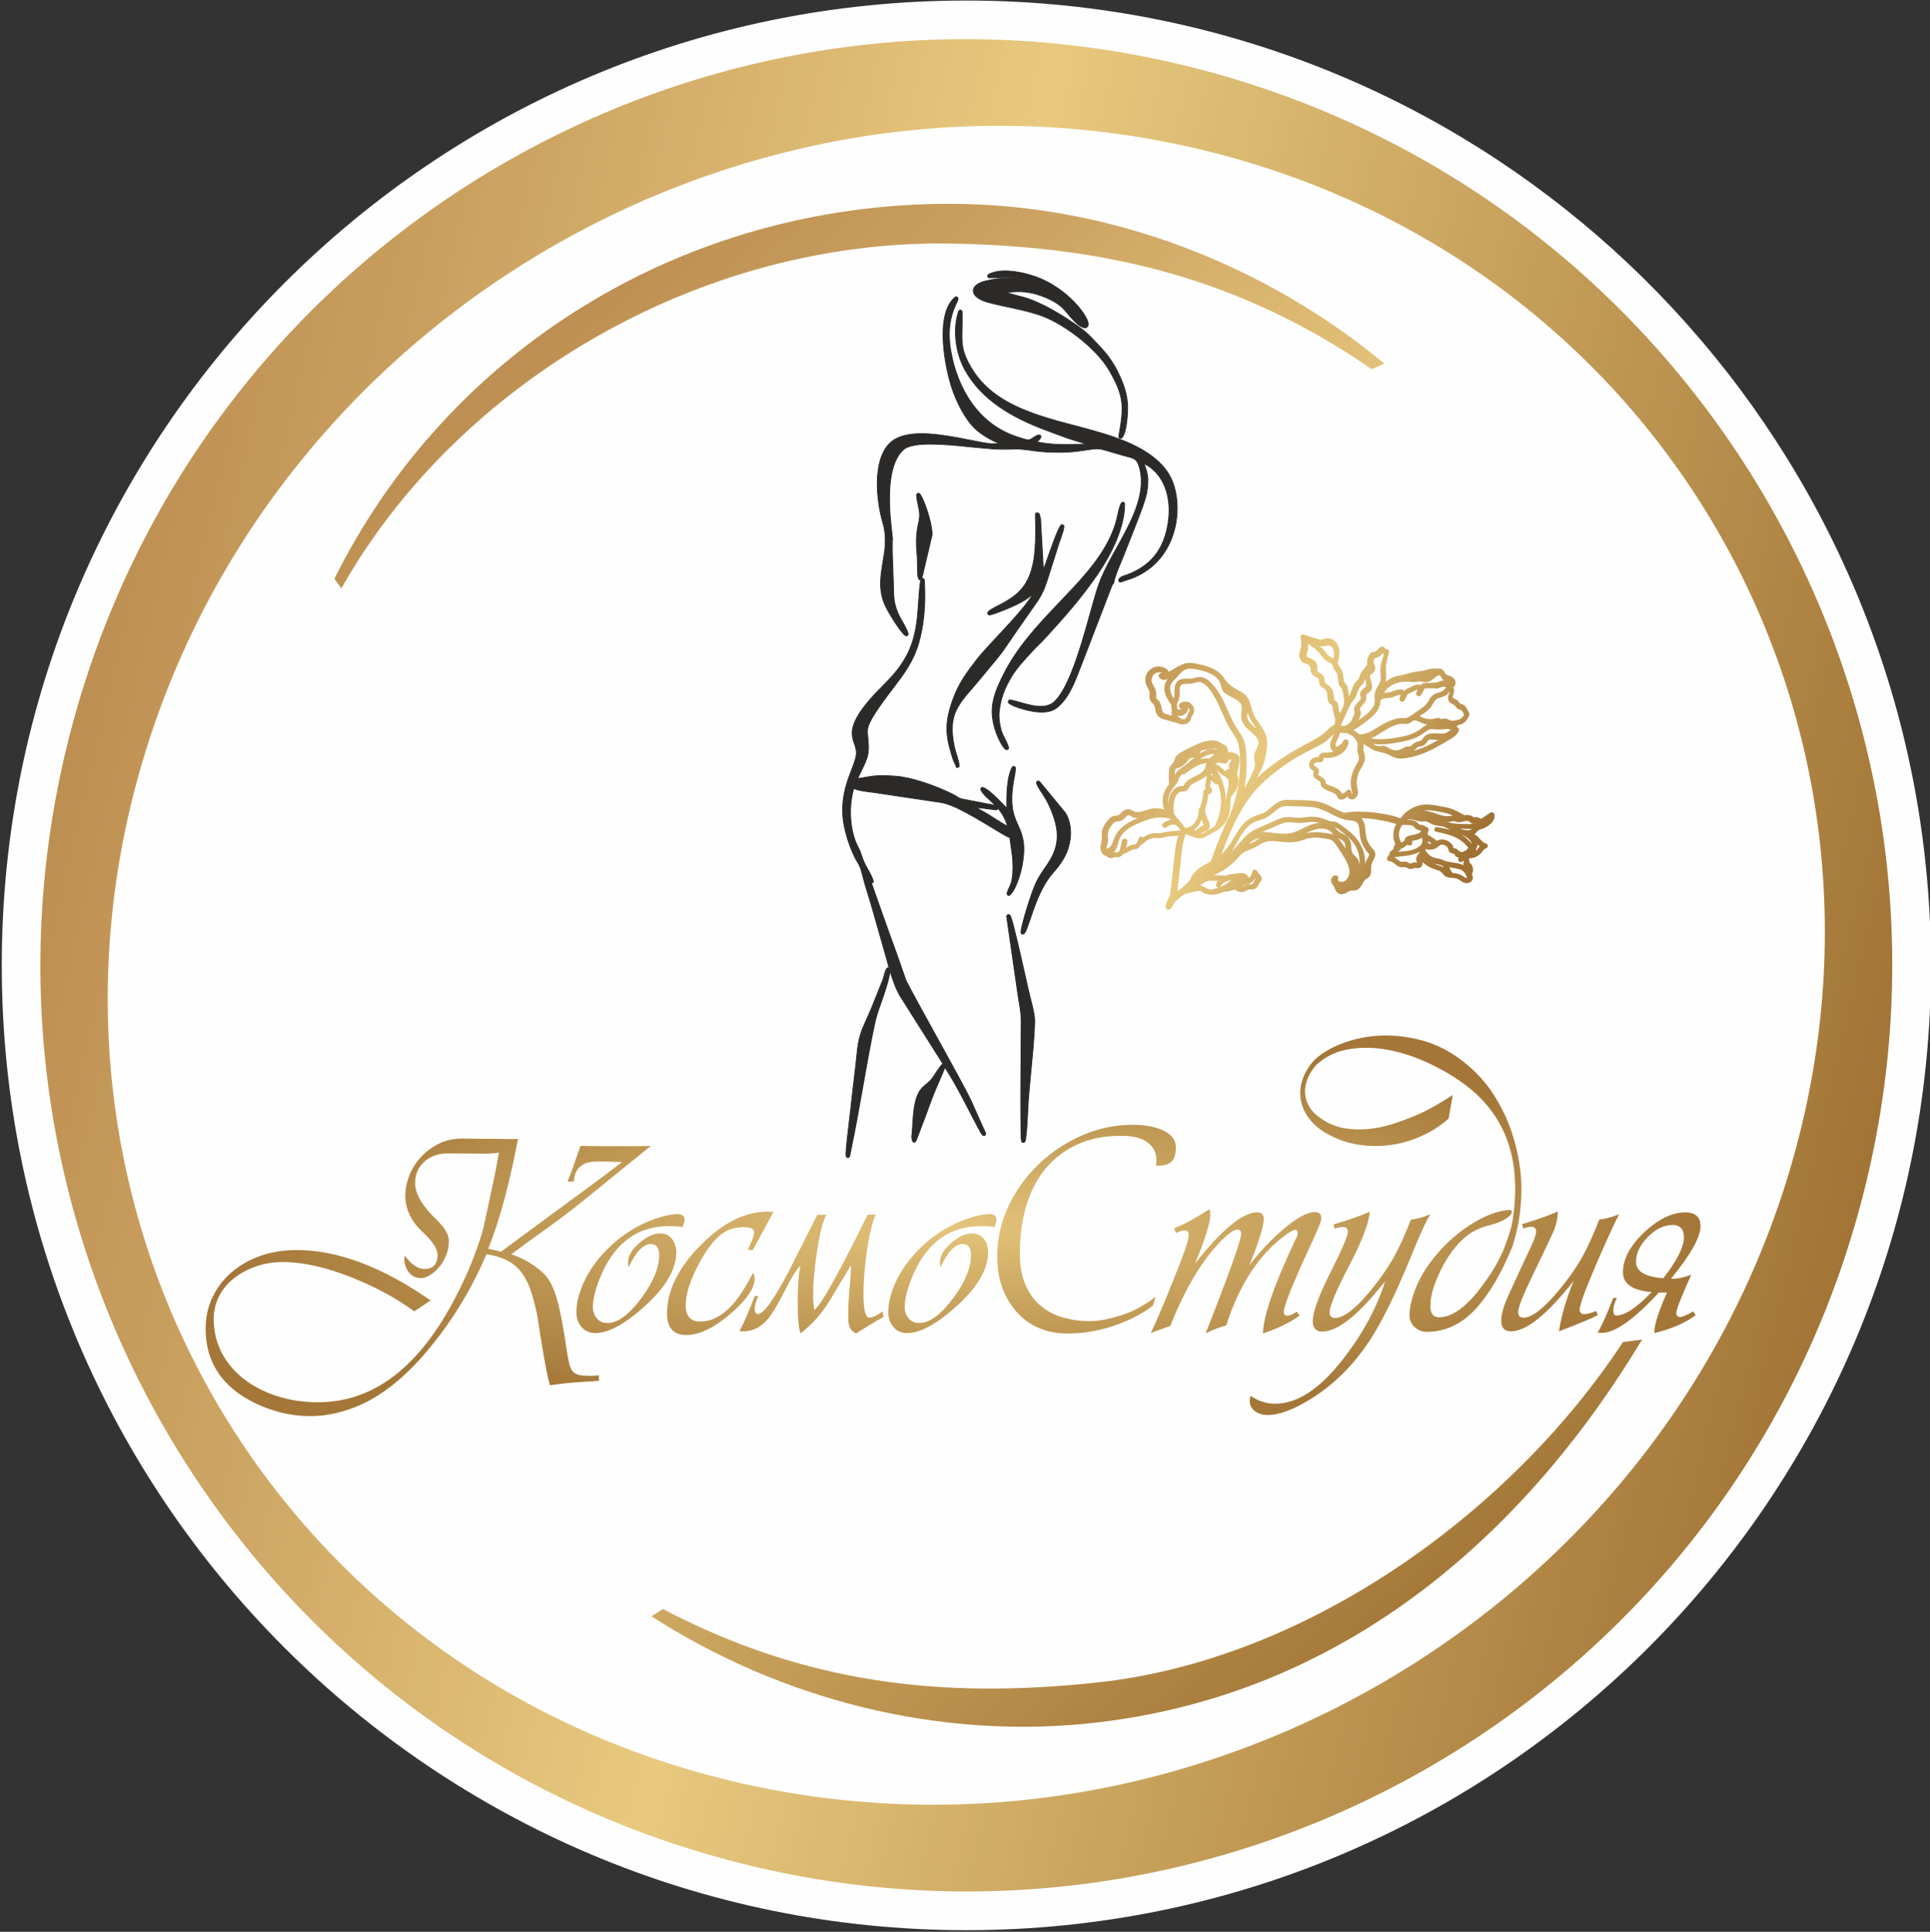 <?xml version="1.0" encoding="UTF-8"?> <svg xmlns:xodm="http://www.corel.com/coreldraw/odm/2003" xmlns="http://www.w3.org/2000/svg" xmlns:xlink="http://www.w3.org/1999/xlink" version="1.1" id="Слой_1" x="0px" y="0px" viewBox="0 0 1418 1419" style="enable-background:new 0 0 1418 1419;" xml:space="preserve"><rect x="0" y="0" width="1418" height="1419" fill="#333333" stroke="none"/> <style type="text/css"> .st0{fill-rule:evenodd;clip-rule:evenodd;fill:#FEFEFE;} .st1{fill-rule:evenodd;clip-rule:evenodd;fill:url(#SVGID_1_);} .st2{fill-rule:evenodd;clip-rule:evenodd;fill:url(#SVGID_00000070827101211209453890000007866303693763921291_);} .st3{fill-rule:evenodd;clip-rule:evenodd;fill:url(#SVGID_00000170278119467541981140000005249580005082209443_);} .st4{fill-rule:evenodd;clip-rule:evenodd;fill:#2B2A29;stroke:#2B2A29;stroke-width:0.567;stroke-miterlimit:10;} .st5{fill:url(#SVGID_00000182514456561780144290000010802617054493008316_);} </style> <g id="Слой_x0020_1"> <path class="st0" d="M1410.6,601.9c5.3,35,8.1,70.8,8.1,107.2c0,391.4-317.3,708.7-708.7,708.7S1.3,1100.4,1.3,709.1 S318.6,0.4,709.9,0.4v0C1064.9,0.4,1358.9,261.3,1410.6,601.9"></path> <linearGradient id="SVGID_1_" gradientUnits="userSpaceOnUse" x1="-51664.996" y1="-6264.065" x2="4745.467" y2="-19480.438" gradientTransform="matrix(2.834648e-02 0 0 -2.834648e-02 1271.896 320.028)"> <stop offset="0" style="stop-color:#AD7941"></stop> <stop offset="3.921570e-03" style="stop-color:#A6753A"></stop> <stop offset="1.176470e-02" style="stop-color:#AE7A42"></stop> <stop offset="1.960780e-02" style="stop-color:#AF7C43"></stop> <stop offset="3.137250e-02" style="stop-color:#B07D44"></stop> <stop offset="3.921570e-02" style="stop-color:#B17F46"></stop> <stop offset="5.098040e-02" style="stop-color:#B28047"></stop> <stop offset="5.882350e-02" style="stop-color:#B48248"></stop> <stop offset="7.058820e-02" style="stop-color:#B58349"></stop> <stop offset="7.843140e-02" style="stop-color:#B6854A"></stop> <stop offset="9.019610e-02" style="stop-color:#B7864B"></stop> <stop offset="0.102" style="stop-color:#B8884C"></stop> <stop offset="0.11" style="stop-color:#B9894D"></stop> <stop offset="0.122" style="stop-color:#BA8B4F"></stop> <stop offset="0.129" style="stop-color:#BB8C50"></stop> <stop offset="0.141" style="stop-color:#BC8E51"></stop> <stop offset="0.149" style="stop-color:#BD8F52"></stop> <stop offset="0.161" style="stop-color:#BE9153"></stop> <stop offset="0.169" style="stop-color:#C09254"></stop> <stop offset="0.18" style="stop-color:#C19455"></stop> <stop offset="0.188" style="stop-color:#C29556"></stop> <stop offset="0.2" style="stop-color:#C39758"></stop> <stop offset="0.212" style="stop-color:#C49859"></stop> <stop offset="0.22" style="stop-color:#C59A5A"></stop> <stop offset="0.231" style="stop-color:#C69B5B"></stop> <stop offset="0.239" style="stop-color:#C79D5C"></stop> <stop offset="0.251" style="stop-color:#C89E5D"></stop> <stop offset="0.259" style="stop-color:#C99F5E"></stop> <stop offset="0.271" style="stop-color:#CAA15F"></stop> <stop offset="0.278" style="stop-color:#CCA361"></stop> <stop offset="0.29" style="stop-color:#CDA462"></stop> <stop offset="0.302" style="stop-color:#CEA663"></stop> <stop offset="0.31" style="stop-color:#CFA865"></stop> <stop offset="0.322" style="stop-color:#D1A966"></stop> <stop offset="0.329" style="stop-color:#D2AB67"></stop> <stop offset="0.341" style="stop-color:#D3AD68"></stop> <stop offset="0.349" style="stop-color:#D4AE6A"></stop> <stop offset="0.361" style="stop-color:#D6B06B"></stop> <stop offset="0.369" style="stop-color:#D7B26C"></stop> <stop offset="0.38" style="stop-color:#D8B36D"></stop> <stop offset="0.388" style="stop-color:#D9B56F"></stop> <stop offset="0.4" style="stop-color:#DAB770"></stop> <stop offset="0.412" style="stop-color:#DCB871"></stop> <stop offset="0.42" style="stop-color:#DDBA73"></stop> <stop offset="0.431" style="stop-color:#DEBC74"></stop> <stop offset="0.439" style="stop-color:#DFBD75"></stop> <stop offset="0.451" style="stop-color:#E1BF76"></stop> <stop offset="0.459" style="stop-color:#E2C178"></stop> <stop offset="0.471" style="stop-color:#E3C279"></stop> <stop offset="0.478" style="stop-color:#E4C47A"></stop> <stop offset="0.49" style="stop-color:#E6C67B"></stop> <stop offset="0.502" style="stop-color:#E7C77D"></stop> <stop offset="0.51" style="stop-color:#E8C97E"></stop> <stop offset="0.522" style="stop-color:#E6C77C"></stop> <stop offset="0.529" style="stop-color:#E5C57B"></stop> <stop offset="0.541" style="stop-color:#E3C479"></stop> <stop offset="0.549" style="stop-color:#E2C278"></stop> <stop offset="0.561" style="stop-color:#E0C076"></stop> <stop offset="0.569" style="stop-color:#DFBE75"></stop> <stop offset="0.58" style="stop-color:#DDBC73"></stop> <stop offset="0.588" style="stop-color:#DCBA71"></stop> <stop offset="0.6" style="stop-color:#DAB970"></stop> <stop offset="0.612" style="stop-color:#D9B76E"></stop> <stop offset="0.62" style="stop-color:#D7B56D"></stop> <stop offset="0.631" style="stop-color:#D6B36B"></stop> <stop offset="0.639" style="stop-color:#D4B169"></stop> <stop offset="0.651" style="stop-color:#D3AF68"></stop> <stop offset="0.659" style="stop-color:#D1AE66"></stop> <stop offset="0.671" style="stop-color:#D0AC65"></stop> <stop offset="0.678" style="stop-color:#CEAA63"></stop> <stop offset="0.69" style="stop-color:#CDA862"></stop> <stop offset="0.702" style="stop-color:#CBA660"></stop> <stop offset="0.71" style="stop-color:#CAA45E"></stop> <stop offset="0.722" style="stop-color:#C8A35D"></stop> <stop offset="0.729" style="stop-color:#C7A15B"></stop> <stop offset="0.741" style="stop-color:#C59F5A"></stop> <stop offset="0.749" style="stop-color:#C49D58"></stop> <stop offset="0.761" style="stop-color:#C29B56"></stop> <stop offset="0.769" style="stop-color:#C19955"></stop> <stop offset="0.78" style="stop-color:#BF9853"></stop> <stop offset="0.788" style="stop-color:#BE9652"></stop> <stop offset="0.8" style="stop-color:#BC9450"></stop> <stop offset="0.812" style="stop-color:#BB924F"></stop> <stop offset="0.82" style="stop-color:#B9914D"></stop> <stop offset="0.831" style="stop-color:#B88F4C"></stop> <stop offset="0.839" style="stop-color:#B68D4A"></stop> <stop offset="0.851" style="stop-color:#B58B49"></stop> <stop offset="0.859" style="stop-color:#B38A47"></stop> <stop offset="0.871" style="stop-color:#B28846"></stop> <stop offset="0.878" style="stop-color:#B18644"></stop> <stop offset="0.89" style="stop-color:#AF8443"></stop> <stop offset="0.902" style="stop-color:#AE8341"></stop> <stop offset="0.91" style="stop-color:#AC8140"></stop> <stop offset="0.922" style="stop-color:#AB7F3E"></stop> <stop offset="0.929" style="stop-color:#A97D3D"></stop> <stop offset="0.941" style="stop-color:#A87C3B"></stop> <stop offset="0.949" style="stop-color:#A67A3A"></stop> <stop offset="0.961" style="stop-color:#A57838"></stop> <stop offset="0.969" style="stop-color:#A37637"></stop> <stop offset="0.98" style="stop-color:#A27535"></stop> <stop offset="0.988" style="stop-color:#A07334"></stop> <stop offset="1" style="stop-color:#9F7132"></stop> </linearGradient> <path class="st1" d="M53,533C150.2,170.2,523.1-45.1,886,52.1c362.8,97.2,578.2,470.2,480.9,833c-97.2,362.8-470.2,578.2-833,480.9 C171.1,1268.8-44.2,895.9,53,533L53,533z M104.1,561.4C200.7,230.8,550.4,28.9,885,110.5c334.6,81.6,527.5,415.7,430.8,746.2 c-96.7,330.6-446.3,532.4-780.9,450.9C200.3,1226.1,7.4,892,104.1,561.4L104.1,561.4L104.1,561.4z"></path> <linearGradient id="SVGID_00000085234280963704673920000009151583851847072172_" gradientUnits="userSpaceOnUse" x1="-37528.836" y1="6236.873" x2="-4441.599" y2="-29556.785" gradientTransform="matrix(2.834648e-02 0 0 -2.834648e-02 1271.896 320.028)"> <stop offset="0" style="stop-color:#AD7941"></stop> <stop offset="3.921570e-03" style="stop-color:#A6753A"></stop> <stop offset="1.176470e-02" style="stop-color:#AE7A42"></stop> <stop offset="1.960780e-02" style="stop-color:#AF7C43"></stop> <stop offset="3.137250e-02" style="stop-color:#B07D44"></stop> <stop offset="3.921570e-02" style="stop-color:#B17F46"></stop> <stop offset="5.098040e-02" style="stop-color:#B28047"></stop> <stop offset="5.882350e-02" style="stop-color:#B48248"></stop> <stop offset="7.058820e-02" style="stop-color:#B58349"></stop> <stop offset="7.843140e-02" style="stop-color:#B6854A"></stop> <stop offset="9.019610e-02" style="stop-color:#B7864B"></stop> <stop offset="0.102" style="stop-color:#B8884C"></stop> <stop offset="0.11" style="stop-color:#B9894D"></stop> <stop offset="0.122" style="stop-color:#BA8B4F"></stop> <stop offset="0.129" style="stop-color:#BB8C50"></stop> <stop offset="0.141" style="stop-color:#BC8E51"></stop> <stop offset="0.149" style="stop-color:#BD8F52"></stop> <stop offset="0.161" style="stop-color:#BE9153"></stop> <stop offset="0.169" style="stop-color:#C09254"></stop> <stop offset="0.18" style="stop-color:#C19455"></stop> <stop offset="0.188" style="stop-color:#C29556"></stop> <stop offset="0.2" style="stop-color:#C39758"></stop> <stop offset="0.212" style="stop-color:#C49859"></stop> <stop offset="0.22" style="stop-color:#C59A5A"></stop> <stop offset="0.231" style="stop-color:#C69B5B"></stop> <stop offset="0.239" style="stop-color:#C79D5C"></stop> <stop offset="0.251" style="stop-color:#C89E5D"></stop> <stop offset="0.259" style="stop-color:#C99F5E"></stop> <stop offset="0.271" style="stop-color:#CAA15F"></stop> <stop offset="0.278" style="stop-color:#CCA361"></stop> <stop offset="0.29" style="stop-color:#CDA462"></stop> <stop offset="0.302" style="stop-color:#CEA663"></stop> <stop offset="0.31" style="stop-color:#CFA865"></stop> <stop offset="0.322" style="stop-color:#D1A966"></stop> <stop offset="0.329" style="stop-color:#D2AB67"></stop> <stop offset="0.341" style="stop-color:#D3AD68"></stop> <stop offset="0.349" style="stop-color:#D4AE6A"></stop> <stop offset="0.361" style="stop-color:#D6B06B"></stop> <stop offset="0.369" style="stop-color:#D7B26C"></stop> <stop offset="0.38" style="stop-color:#D8B36D"></stop> <stop offset="0.388" style="stop-color:#D9B56F"></stop> <stop offset="0.4" style="stop-color:#DAB770"></stop> <stop offset="0.412" style="stop-color:#DCB871"></stop> <stop offset="0.42" style="stop-color:#DDBA73"></stop> <stop offset="0.431" style="stop-color:#DEBC74"></stop> <stop offset="0.439" style="stop-color:#DFBD75"></stop> <stop offset="0.451" style="stop-color:#E1BF76"></stop> <stop offset="0.459" style="stop-color:#E2C178"></stop> <stop offset="0.471" style="stop-color:#E3C279"></stop> <stop offset="0.478" style="stop-color:#E4C47A"></stop> <stop offset="0.49" style="stop-color:#E6C67B"></stop> <stop offset="0.502" style="stop-color:#E7C77D"></stop> <stop offset="0.51" style="stop-color:#E8C97E"></stop> <stop offset="0.522" style="stop-color:#E6C77C"></stop> <stop offset="0.529" style="stop-color:#E5C57B"></stop> <stop offset="0.541" style="stop-color:#E3C479"></stop> <stop offset="0.549" style="stop-color:#E2C278"></stop> <stop offset="0.561" style="stop-color:#E0C076"></stop> <stop offset="0.569" style="stop-color:#DFBE75"></stop> <stop offset="0.58" style="stop-color:#DDBC73"></stop> <stop offset="0.588" style="stop-color:#DCBA71"></stop> <stop offset="0.6" style="stop-color:#DAB970"></stop> <stop offset="0.612" style="stop-color:#D9B76E"></stop> <stop offset="0.62" style="stop-color:#D7B56D"></stop> <stop offset="0.631" style="stop-color:#D6B36B"></stop> <stop offset="0.639" style="stop-color:#D4B169"></stop> <stop offset="0.651" style="stop-color:#D3AF68"></stop> <stop offset="0.659" style="stop-color:#D1AE66"></stop> <stop offset="0.671" style="stop-color:#D0AC65"></stop> <stop offset="0.678" style="stop-color:#CEAA63"></stop> <stop offset="0.69" style="stop-color:#CDA862"></stop> <stop offset="0.702" style="stop-color:#CBA660"></stop> <stop offset="0.71" style="stop-color:#CAA45E"></stop> <stop offset="0.722" style="stop-color:#C8A35D"></stop> <stop offset="0.729" style="stop-color:#C7A15B"></stop> <stop offset="0.741" style="stop-color:#C59F5A"></stop> <stop offset="0.749" style="stop-color:#C49D58"></stop> <stop offset="0.761" style="stop-color:#C29B56"></stop> <stop offset="0.769" style="stop-color:#C19955"></stop> <stop offset="0.78" style="stop-color:#BF9853"></stop> <stop offset="0.788" style="stop-color:#BE9652"></stop> <stop offset="0.8" style="stop-color:#BC9450"></stop> <stop offset="0.812" style="stop-color:#BB924F"></stop> <stop offset="0.82" style="stop-color:#B9914D"></stop> <stop offset="0.831" style="stop-color:#B88F4C"></stop> <stop offset="0.839" style="stop-color:#B68D4A"></stop> <stop offset="0.851" style="stop-color:#B58B49"></stop> <stop offset="0.859" style="stop-color:#B38A47"></stop> <stop offset="0.871" style="stop-color:#B28846"></stop> <stop offset="0.878" style="stop-color:#B18644"></stop> <stop offset="0.89" style="stop-color:#AF8443"></stop> <stop offset="0.902" style="stop-color:#AE8341"></stop> <stop offset="0.91" style="stop-color:#AC8140"></stop> <stop offset="0.922" style="stop-color:#AB7F3E"></stop> <stop offset="0.929" style="stop-color:#A97D3D"></stop> <stop offset="0.941" style="stop-color:#A87C3B"></stop> <stop offset="0.949" style="stop-color:#A67A3A"></stop> <stop offset="0.961" style="stop-color:#A57838"></stop> <stop offset="0.969" style="stop-color:#A37637"></stop> <stop offset="0.98" style="stop-color:#A27535"></stop> <stop offset="0.988" style="stop-color:#A07334"></stop> <stop offset="1" style="stop-color:#9F7132"></stop> </linearGradient> <path style="fill-rule:evenodd;clip-rule:evenodd;fill:url(#SVGID_00000085234280963704673920000009151583851847072172_);" d=" M1017,267l-9.1,4.2c-98-67.5-196.5-90.5-310.2-92.3c-183.9-2.8-361.8,102.5-446.9,253.3l-5.1-7.1 c83.5-167.9,256.1-275.4,452.1-275.4C817.3,149.8,930.5,195.4,1017,267L1017,267z M478.6,1187.2l8.5-5.3 c105.1,55.1,205.5,66.1,318.6,54c156.8-16.6,306.4-127.5,386.7-250.1l14.1-1.9c-75.1,125.1-202.8,257.2-397.5,281 C690.3,1279.4,572.7,1247.8,478.6,1187.2L478.6,1187.2L478.6,1187.2z"></path> <linearGradient id="SVGID_00000072246031216408942510000000048008419996784038_" gradientUnits="userSpaceOnUse" x1="-17273.379" y1="-5087.044" x2="-7364.911" y2="-11595.935" gradientTransform="matrix(2.834648e-02 0 0 -2.834648e-02 1271.896 320.028)"> <stop offset="0" style="stop-color:#AD7941"></stop> <stop offset="3.921570e-03" style="stop-color:#A6753A"></stop> <stop offset="1.176470e-02" style="stop-color:#AE7A42"></stop> <stop offset="1.960780e-02" style="stop-color:#AF7C43"></stop> <stop offset="3.137250e-02" style="stop-color:#B07D44"></stop> <stop offset="3.921570e-02" style="stop-color:#B17F46"></stop> <stop offset="5.098040e-02" style="stop-color:#B28047"></stop> <stop offset="5.882350e-02" style="stop-color:#B48248"></stop> <stop offset="7.058820e-02" style="stop-color:#B58349"></stop> <stop offset="7.843140e-02" style="stop-color:#B6854A"></stop> <stop offset="9.019610e-02" style="stop-color:#B7864B"></stop> <stop offset="0.102" style="stop-color:#B8884C"></stop> <stop offset="0.11" style="stop-color:#B9894D"></stop> <stop offset="0.122" style="stop-color:#BA8B4F"></stop> <stop offset="0.129" style="stop-color:#BB8C50"></stop> <stop offset="0.141" style="stop-color:#BC8E51"></stop> <stop offset="0.149" style="stop-color:#BD8F52"></stop> <stop offset="0.161" style="stop-color:#BE9153"></stop> <stop offset="0.169" style="stop-color:#C09254"></stop> <stop offset="0.18" style="stop-color:#C19455"></stop> <stop offset="0.188" style="stop-color:#C29556"></stop> <stop offset="0.2" style="stop-color:#C39758"></stop> <stop offset="0.212" style="stop-color:#C49859"></stop> <stop offset="0.22" style="stop-color:#C59A5A"></stop> <stop offset="0.231" style="stop-color:#C69B5B"></stop> <stop offset="0.239" style="stop-color:#C79D5C"></stop> <stop offset="0.251" style="stop-color:#C89E5D"></stop> <stop offset="0.259" style="stop-color:#C99F5E"></stop> <stop offset="0.271" style="stop-color:#CAA15F"></stop> <stop offset="0.278" style="stop-color:#CCA361"></stop> <stop offset="0.29" style="stop-color:#CDA462"></stop> <stop offset="0.302" style="stop-color:#CEA663"></stop> <stop offset="0.31" style="stop-color:#CFA865"></stop> <stop offset="0.322" style="stop-color:#D1A966"></stop> <stop offset="0.329" style="stop-color:#D2AB67"></stop> <stop offset="0.341" style="stop-color:#D3AD68"></stop> <stop offset="0.349" style="stop-color:#D4AE6A"></stop> <stop offset="0.361" style="stop-color:#D6B06B"></stop> <stop offset="0.369" style="stop-color:#D7B26C"></stop> <stop offset="0.38" style="stop-color:#D8B36D"></stop> <stop offset="0.388" style="stop-color:#D9B56F"></stop> <stop offset="0.4" style="stop-color:#DAB770"></stop> <stop offset="0.412" style="stop-color:#DCB871"></stop> <stop offset="0.42" style="stop-color:#DDBA73"></stop> <stop offset="0.431" style="stop-color:#DEBC74"></stop> <stop offset="0.439" style="stop-color:#DFBD75"></stop> <stop offset="0.451" style="stop-color:#E1BF76"></stop> <stop offset="0.459" style="stop-color:#E2C178"></stop> <stop offset="0.471" style="stop-color:#E3C279"></stop> <stop offset="0.478" style="stop-color:#E4C47A"></stop> <stop offset="0.49" style="stop-color:#E6C67B"></stop> <stop offset="0.502" style="stop-color:#E7C77D"></stop> <stop offset="0.51" style="stop-color:#E8C97E"></stop> <stop offset="0.522" style="stop-color:#E6C77C"></stop> <stop offset="0.529" style="stop-color:#E5C57B"></stop> <stop offset="0.541" style="stop-color:#E3C479"></stop> <stop offset="0.549" style="stop-color:#E2C278"></stop> <stop offset="0.561" style="stop-color:#E0C076"></stop> <stop offset="0.569" style="stop-color:#DFBE75"></stop> <stop offset="0.58" style="stop-color:#DDBC73"></stop> <stop offset="0.588" style="stop-color:#DCBA71"></stop> <stop offset="0.6" style="stop-color:#DAB970"></stop> <stop offset="0.612" style="stop-color:#D9B76E"></stop> <stop offset="0.62" style="stop-color:#D7B56D"></stop> <stop offset="0.631" style="stop-color:#D6B36B"></stop> <stop offset="0.639" style="stop-color:#D4B169"></stop> <stop offset="0.651" style="stop-color:#D3AF68"></stop> <stop offset="0.659" style="stop-color:#D1AE66"></stop> <stop offset="0.671" style="stop-color:#D0AC65"></stop> <stop offset="0.678" style="stop-color:#CEAA63"></stop> <stop offset="0.69" style="stop-color:#CDA862"></stop> <stop offset="0.702" style="stop-color:#CBA660"></stop> <stop offset="0.71" style="stop-color:#CAA45E"></stop> <stop offset="0.722" style="stop-color:#C8A35D"></stop> <stop offset="0.729" style="stop-color:#C7A15B"></stop> <stop offset="0.741" style="stop-color:#C59F5A"></stop> <stop offset="0.749" style="stop-color:#C49D58"></stop> <stop offset="0.761" style="stop-color:#C29B56"></stop> <stop offset="0.769" style="stop-color:#C19955"></stop> <stop offset="0.78" style="stop-color:#BF9853"></stop> <stop offset="0.788" style="stop-color:#BE9652"></stop> <stop offset="0.8" style="stop-color:#BC9450"></stop> <stop offset="0.812" style="stop-color:#BB924F"></stop> <stop offset="0.82" style="stop-color:#B9914D"></stop> <stop offset="0.831" style="stop-color:#B88F4C"></stop> <stop offset="0.839" style="stop-color:#B68D4A"></stop> <stop offset="0.851" style="stop-color:#B58B49"></stop> <stop offset="0.859" style="stop-color:#B38A47"></stop> <stop offset="0.871" style="stop-color:#B28846"></stop> <stop offset="0.878" style="stop-color:#B18644"></stop> <stop offset="0.89" style="stop-color:#AF8443"></stop> <stop offset="0.902" style="stop-color:#AE8341"></stop> <stop offset="0.91" style="stop-color:#AC8140"></stop> <stop offset="0.922" style="stop-color:#AB7F3E"></stop> <stop offset="0.929" style="stop-color:#A97D3D"></stop> <stop offset="0.941" style="stop-color:#A87C3B"></stop> <stop offset="0.949" style="stop-color:#A67A3A"></stop> <stop offset="0.961" style="stop-color:#A57838"></stop> <stop offset="0.969" style="stop-color:#A37637"></stop> <stop offset="0.98" style="stop-color:#A27535"></stop> <stop offset="0.988" style="stop-color:#A07334"></stop> <stop offset="1" style="stop-color:#9F7132"></stop> </linearGradient> <path style="fill-rule:evenodd;clip-rule:evenodd;fill:url(#SVGID_00000072246031216408942510000000048008419996784038_);" d=" M1071.8,532.4c-0.5,0.5-1.1,0.8-1.7,1.1c0.2,0.2,0.4,0.4,0.6,0.7c1,0.4,1.5,1.5,1.1,2.5c-1,2.6-3,4.3-5.3,5.7 c-2,1.2-4.1,2.4-6.1,3.6c-7.3,4.3-15.1,8.3-23.4,10.1c-4.2,0.9-8.9,1.8-13.1,0.1c-2.2-0.9-4.1-2.3-6.4-2.9c-1-0.3-2-0.5-3.1-0.8 c-1-0.2-2-0.5-3-0.7c-0.6-0.1-1.2-0.3-1.7-0.6c-1.2-0.5-2.2-1.2-3.3-1.9c-1.5-1-3-1.9-4.6-2.9c0.1,1.1,0,2.2-0.1,3.4 c-0.1,1.4,0.4,2.7,0.8,4.1c0.9,3,0.1,5.8-1.4,8.5c-1.3,2.2-2.7,4.4-3.4,6.9c-0.7,2.4-1,4.9-0.8,7.4c0.3,2.8,1.6,5.1,0.2,7.9 c-1.1,2.2-4,3.7-6.1,1.8c-0.5-0.4-0.7-0.9-0.9-1.4c0,0-0.1,0.1-0.1,0.1c-0.6,0.5-1.2,1-1.8,1.4c-1.8,1.1-4,1.5-5.3-0.5 c-0.3-0.5-0.5-1.1-0.8-1.6c-0.3-0.5-0.8-0.9-1.3-1.3c-1-0.7-2.1-1.1-3.2-1.5c-1.4-0.6-2.9-1-4.2-1.9c-1.2-0.7-2.5-1.6-3-3.1 c-0.2-0.6-0.2-1-0.2-1.7c0-0.4-0.2-0.7-0.6-0.9c-0.8-0.6-1.8-0.9-2.6-1.6c-0.9-0.7-1.7-1.5-2-2.6c-0.5-1.5,0.1-2,0.4-3.3 c0,0,0-0.1,0,0c-0.1-0.2-0.6-0.4-0.8-0.5c-0.5-0.3-0.9-0.5-1.3-0.9c-0.8-0.7-1.3-1.6-1.5-2.6c-0.4-2.3,1-4.6,3.1-5.7 c1.2-0.6,2.5-0.8,3.8-0.8c0.1,0,0.1,0,0.2,0c0-0.4,0-0.6,0.3-1.2c0.2-0.4,0.5-0.7,0.8-1c1-0.8,2.3-1,3.5-1c0.7,0,1.5,0.1,2.2,0 c1.3-0.1,2.7-0.3,4-0.7c-1.1-0.7-1.9-1.9-2.2-3.1c-0.3-1.1-0.3-2.2-0.1-3.3c0.2-1,0.6-1.9,1-2.8c0.5-1.2,1.4-2.6,2-4 c-2.3,2.1-4.5,4.4-7.1,6.2c-4.1,2.8-8.5,4.8-12.9,7c-8.1,4-15.6,9.1-22.8,14.5c-7.2,5.5-13.9,11.7-19.3,19 c-9.4,12.7-15.4,27.4-20.9,42c0.5-0.5,1-0.9,1.4-1.4c3.2-3.3,5.6-7.2,7.9-11.1c2.1-3.7,4.3-7.3,7.2-10.3c2.9-3,6.3-4.9,10.3-6.2 c1.8-0.6,3.6-1.1,5.3-2.1c1.6-0.9,2.9-2.2,4.3-3.4c2.9-2.5,5.9-4.8,9.8-5.4c2.1-0.3,4.1-0.2,6.2-0.1c2.3,0.1,4.6,0.1,6.9,0.2 c4.4,0.1,8.9,0.2,13.2,1.4c4,1.1,7.7,3.1,11.4,5c2.1,1.1,4.2,2.1,6.4,2.9c3.4-0.8,7-0.9,10.5-0.9c3.7,0,7.5,0.2,11.2,0.6 c3.7,0.4,7.4,1,11.1,1.8c1.8,0.4,3.5,0.8,5.3,1.4c1,0.3,2,0.8,3,1.1c0.4-0.4,0.8-0.9,1.3-1.3c2-2.9,5.1-5.1,8.2-6.6 c3.6-1.7,7.6-2.5,11.6-2.2c4.6,0.3,9.2,1.4,13.7,2.3c2.3,0.5,4.4,1.4,6.5,2.4c1.2,0.6,2.3,1.2,3.5,1.8l0,0c0.8,0.4,1.5,0.8,2.2,1.3 c0,0,0,0,0,0c1.1-0.2,2.2-0.2,3.3-0.1c1.3,0.2,2.5,0.7,3.5,1.5c0.1,0.1,0.2,0.2,0.3,0.3c0,0,0.1,0,0.1,0c0.6-0.2,0.8-0.3,1.4-0.3 c1.3,0,2.2,0.6,3.3,1.1c0.2,0.1,0.4,0.2,0.6,0.3c0.5-0.5,1.1-1,1.7-1.3c1.7-1.1,3.3-2.1,4.9-3.3l0.1,0c0.4-0.3,0.9-0.4,1.4-0.3 c0.7,0.1,1.3,0.6,1.5,1.3l0,0c1.2,5-4.4,9.3-8.6,10.7c-1.2,0.4-2.5,0.7-3.5,1.5c-0.9,0.8-1.5,1.8-2.4,2.6c0.9,0.5,1.6,1.1,2.3,1.7 c1.8,1.7,3.6,4.6,6,5.1l0,0c1.7,0.4,1.9,2.7,0.4,3.4c-0.7,0.3-1.5,0.7-2,1.2l0,0c-0.5,0.5-0.9,1.2-1.4,1.8c-0.8,1.1-1.9,2-3,2.7 c-1.2,0.8-2.6,1.3-4.1,1.6c-0.5,0.1-1,0.1-1.5,0.2c-0.3,0-0.7,0-1.1,0.1c0.5,0.9,0.7,1.9,0.6,3c2.7,1.9,3.5,5.7,1.8,8.5 c0.1,0.2,0.2,0.3,0.2,0.5c0.7,1.5,0.8,3.2-0.3,4.5c-1.1,1.3-2.8,1.8-4.4,1.6c-2.3-0.3-3.4-1.7-5.2-2.7c-1.4-0.8-2.9-1-4.5-1.2 c-0.1,0-0.2,0-0.3,0c-2.6,0-4.9-0.5-6.6-2.6c-0.7-0.8-1.4-1.8-2.4-2.3c-1.1-0.6-2.3-0.9-3.5-1.3c-3.5-1.1-6.8-2.9-9.4-5.5 c0.3,1.2,0.3,2.2-0.6,3.4c-0.4,0.5-0.9,0.9-1.6,1.1c-0.8,0.2-1.5,0.1-2.3,0c-0.2,0-0.6-0.1-0.8-0.1c-1.8,0.4-2.9,1.3-4.8,0.6 c-0.2-0.1-0.5-0.2-0.7-0.3c-0.4-0.2-1.3-0.9-1.7-0.9c-1,0-1.8,0.3-2.9,0.2c-3.7-0.4-5.9-4.5-8.5-4.4c-1.6,0-2.6-1.9-1.7-3.2 c0.5-0.7,1-1.3,1.5-2c-0.2-0.7,0.1-1.5,0.6-2c0.7-0.6,1.7-1.2,2.3-1.9c0,0,0,0,0,0c0.1-0.5,0.1-1,0.2-1.5c0.2-0.8,0.6-1.5,1.2-2.1 c-0.3-0.6-0.6-1.3-0.8-2c-0.5-1.6-0.8-3.2-0.7-4.9c0-2.5,0.6-5.4,2-7.4c0-0.1,0.1-0.2,0.1-0.3c0-0.1,0.1-0.1,0.1-0.2 c-1.9-0.3-3.7-0.9-5.5-1.4c-3.6-0.9-7.2-1.6-10.9-2.1c-3.1-0.4-6.2-0.6-9.3-0.7c0.8,0.9,1.4,2,1.9,3.1c1.5,3.8,0.8,7.8,1.9,11.6 c0.5,1.8,1.3,3.5,2.4,5.1c1,1.6,2.5,2.7,3.5,4.5c1.1,2,0.5,4-0.6,5.9c-1,1.7-1.7,3.5-1.9,5.4c-0.2,2.1,0.3,3.9-0.5,6 c-0.3,0.7-0.7,1.3-1.3,1.8c-0.9,0.8-2.1,1.3-2.9,2.1c-0.7,0.8-1.2,1.8-1.7,2.7c-1.1,2-2.2,3.8-4.3,4.6c-0.6,0.2-1.2,0.3-1.8,0.4 c-0.8,0-2.1-0.2-2.9,0.1c-1.2,0.4-2.4,1.3-3.6,1.9c-1.5,0.7-3.1,0.9-4.6,0.3c-1.9-0.8-2.6-2.5-3.3-4.3c-0.3-0.9-0.8-1.7-1.4-2.4 c-0.5-0.8-1-1.6-1.1-2.6c-0.2-1.9,0.9-3.9,2.9-4.2c1.7-0.3,3.1,1.5,2.1,3c-0.3,0.5,0.5,1.3,1,1.5c0.8,0.4,2,0.4,2.9,0.1 c2.3-0.8,3.8-2.9,4.3-5.3c1.3-5.7-3.2-11.9-6.1-16.4c-1.6-2.5-3.2-5.1-5.2-7.4c-1.8-2.1-4.6-2.3-7.1-2.6c-2.6-0.4-5.2-0.7-7.8-0.6 c-2.6,0.1-5.1,0.9-7.6,1.7c-2.5,0.8-5,1.5-7.6,1.7c-2.3,0.1-4.6,0-6.8-0.2c-4.2-0.4-8.7-1.2-12.8-0.2c-2.4,0.6-4.5,2.2-6.7,3.4 c-2.4,1.4-5,2.2-7.5,3.3c-1.7,0.8-3.3,1.9-4.8,3.2c-0.6,0.7-1.1,1.4-1.7,2c-2.5,2.8-5.3,5.2-8.4,7.4c-2.9,2.2-6.1,4-9.4,5.3 c1,0,2,0.1,2.9,0.1c2,0.1,4,0,6,0.2c0.3-0.1,0.7-0.3,1.1-0.4c1.7-0.5,3.5-0.8,5.3-1c2-0.2,4-0.6,6.1-0.4c0.3,0,0.5,0.1,0.8,0.1 c0.7,0.2,1.3,0.5,1.8,0.9c0.8,0.6,1.5,1.5,1.8,2.5c0,0,0,0,0,0c1.4-1,2.3-2.6,2.5-4.4c0.1-1.8,2.4-2.4,3.4-0.9 c0.5,0.8,1.1,1.5,1.6,2.2c0.6,0.8,1.3,1.4,1.8,2.4c0.2,0.5,0.3,1.1,0.2,1.7c-0.3,1.3-0.9,1.5-1.5,2.4c-0.9,1.5-1.4,3.1-2.9,4.2 c-1,0.8-2.3,1-3.6,0.9c-1.4-0.2-2.3,0.3-3.4,0.9c-1.2,0.6-2.5,1.1-3.9,1c-1.6-0.1-2.9-0.9-4.3-1.6c-0.2-0.1-0.3-0.2-0.5-0.2 c-2,0.6-3.9,1.3-6,1.4c-0.3,0-0.6,0.1-0.9,0.1c-0.3,0-0.6,0.1-0.9,0c-3.5,1.8-6.5,2.4-10.5,2.1c-1.3-0.1-2.5-0.4-3.6-0.9 c-0.9-0.5-2.3-1.7-3.4-1.7c-2.3-0.1-4.8,0.7-7.1,1.2c-1.7,0.4-3.4,0.9-5,1.5c-1.6,1.3-3.2,2.5-4.8,3.9c-0.3,0.3-0.5,0.6-0.8,0.9 c-0.3,0.3-0.6,0.5-1,0.7c-0.2,0.4-0.4,0.9-0.6,1.3c-0.4,0.9-0.9,1.8-1.5,2.6c-0.6,0.9-1.5,1.8-2.8,1.6c-0.8-0.2-1.3-0.8-1.5-1.5 c-0.5-1.5,0.4-3.2,1-4.6c0.7-1.5,1.5-2.9,1.9-4.5c0.2-0.7,0.3-1.4,0.5-2.1c0.3-1.7,0.5-3.5,0.7-5.3c0.1-1.4,0.2-2.8,0.4-4.1 c0.5-4.4,1-8.9,1.5-13.3c0.5-4.2,0.8-8.4,1.6-12.5c0.4-2.2,0.9-4.4,1.8-6.5c-1.5,0.2-2.9,0.3-4.4,0.4c-1.4,0.1-2.8,0.2-4.3,0.4 c-1.4,0.2-2.8,0.8-4.2,1c-1.4,0.2-2.5-0.1-3.9-0.1c-1.2,0-2.3,0.2-3.4,0.5c-2.3,0.7-4.2,2-5.8,3.7c-0.4,0.5-0.9,0.7-1.5,0.6 c-0.2,0.4-0.5,0.8-0.8,1.2c-0.6,0.8-1.2,1.5-2.1,2l0,0c-1,0.5-1.6,0.3-2.6,0.4c-0.4,0-0.8,0.1-1.1,0.3c-0.8,0.3-1.6,0.8-2.3,1.2 c-1.3,0.8-2.6,1.6-4.2,1.8c-0.8,1.1-1.8,2-3.2,2.4c-1.3,0.4-1.8-0.1-3,0c0,0-0.1,0-0.1,0c-0.3,0-0.6,0.2-0.8,0.3 c-0.8,0.3-1.4,0.5-2.3,0.5c-1.1-0.1-2.1-0.6-2.8-1.5c-3.2-0.3-4.8-4.1-4.6-6.9c0.1-1.9,1-3.7,1-5.5c0.1-2.1-0.4-3.8,0.1-5.9 c0.7-3.2,2.5-6,4.6-8.4c1.3-1.4,2.7-2.6,4.6-2.9c1-0.2,2.5-0.1,3.4-0.8c0.6-0.4,1.1-1,1.6-1.5c1.4-1.4,2.7-2.5,4.8-2.6 c1.8-0.1,2.9,0.7,4.4,1.5c1.3,0.7,2.8,0.7,4.3,0.5c3.4-0.5,6.5-2.2,10-2.6c2.7-0.3,5.5,0,8.1,0.9c-1.5-4-1.5-8.5-0.1-12.5 c0.8-2.3,2.1-4.1,3.6-6c0-0.1,0-0.2,0-0.3c-0.2-3.3-0.3-6.6,0-9.9c0.1-1.4,0.6-2.6,1.4-3.8c0.7-0.9,1.8-1.8,2.2-2.7 c0.5-1.1,0.6-2.3,1.3-3.4c0.6-1,1.4-1.8,2.4-2.5c2.2-1.6,4.8-2.7,7.2-4c4.8-2.4,9.9-5,15.4-5.6c2.6-0.3,5.3,0,7.6,1.3 c0.6,0.3,1.5,1.3,2,1.4c1,0.3,1.6,0.5,2.3,1.2c1.3,1.4,1.8,3,1.5,4.8c0.1,0,0.3-0.1,0.4-0.1c2.3-0.3,5.4,0.4,7.1,2 c1.1,1,1,2.2,1,3.5c-0.1,1.3-0.2,2.7-0.4,4c-0.3,2.3-1.2,4.5-1.5,6.8c0.6,1.1,1,2.3,1.1,3.6c0.3,4.4-1.8,9.6-5.3,12.3 c-0.1,0.3-0.1,0.6-0.2,0.9c-0.7,3.9-0.2,7.8-1.2,11.7c-0.7,3.1-2.3,6.1-4.4,8.6c-2.4,2.8-5.3,4.4-8.5,6.1c-3.4,1.8-5.8,4.2-10,3.7 c-2-0.2-3.9-1-5.7-1.8c-1.1-0.4-2.2-0.9-3.3-1.4c-2.9,6.6-3.1,14.2-3.9,21.2c-0.5,4.3-1,8.5-1.5,12.8c-0.3,2.7-0.5,5.4-0.9,8.1 c0.9-0.7,1.9-1.4,2.8-2.1c2.1-1.6,3.9-3.5,5.7-5.3c0.2-0.2,0.4-0.4,0.6-0.6c0.1-0.2,0.2-0.3,0.3-0.5c0.6-2,1.7-3.7,3-5.2 c2.9-3.4,6.9-5.2,10.7-7.5c0.5-0.3,1-0.6,1.5-0.9c3-8.3,6.1-16.7,9.7-24.8c0.4-1.2,1-2.3,1.5-3.4c0.4-0.9,0.9-1.8,1.3-2.7 c0.5-0.9,0.9-1.8,1.4-2.7c2.2-5.5,3.9-11.1,5.2-16.9c1.3-5.8,2-11.6,2.3-17.5c0.2-5.8,0.2-11.9-1-17.6c-0.6-2.8-2.1-5.3-3.7-7.7 c-1.7-2.5-3.2-5-4.6-7.6c-2.6-5.1-4.6-10.4-7.1-15.5c-2.3-4.7-5-9.6-9-13.1c-1-0.9-2.3-1.7-3.6-2c-1.3-0.3-2.5,0-3.7,0.4 c-2.5,0.8-4.9,0.8-7.5,0.9c-1.9,0-3.5,0.5-3.9,2.5c-0.5,2.6,0.2,5.2-0.5,7.9c-0.4,1.7-1.3,3.2-1.7,4.8c0.2,0.6,0.2,1.3,0.2,1.9 c0,0.3,0,0.7-0.1,1c0.4,0.5,1,0.8,1.6,0.8c0.5,0,0.9-0.1,1.2-0.4c-0.3-0.3-0.6-0.7-0.9-1c-0.9-1.1-0.7-2.5,0.4-3.3l0,0 c1.5-1.1,3.5-1.5,5.3-1.1c3.9,0.9,6.1,5.5,4.3,9.1c-0.3,0.7-0.8,1.1-1.2,1.8c-0.2,0.4-0.3,0.8-0.4,1.2c-0.2,1-0.6,1.8-1.3,2.6 c-1.4,1.5-3.6,2.1-5.6,1.9c-1-0.1-1.9-0.4-2.8-0.8c-3.6-1-7.2-2-10.8-3.1c-3-0.9-4.8-2.8-5.6-5.9c-0.4-1.5-0.5-4.1-1.6-5.2 c-1.1-1.1-2.1-1.7-2.6-3.4c-0.3-1.1-0.3-2.1-0.2-3.3c0.1-1.2,0-2.2-0.4-3.3c-0.5-1.1-1.1-2.1-1.6-3.1c-1.1-2.3-1.5-4.9-0.7-7.4 c0.7-2.4,2.3-4.4,4.4-5.7c2.3-1.3,5-1.7,7.5-1c1.9,0.5,4.2,1.6,4.9,3.6c0.4-0.3,0.8-0.5,1.2-0.7c2.3-1.3,4.4-2.8,6.9-3.8l0,0l0,0 c0.1,0,0.2-0.1,0.4-0.1c1.4-0.9,2.9-1.5,4.5-1.8c4.1-0.6,8.1,0.6,12,1.5c4.4,1.1,8.7,2.6,12.2,5.6c1.5,1.3,2.8,2.8,3.8,4.6 c0.1,0.1,0.1,0.2,0.2,0.4c1.4,1.4,2.7,2.9,4.2,4.2c1.2,1,2.6,1.9,4,2.7c2.2,1.2,5,2.6,6.8,4.3c1.4,1.3,2.4,3,3.1,4.8 c1.2,2.9,1.6,6.1,2.8,9c1.2,2.8,3,5.3,4.8,7.8c1.8,2.7,3.6,5.4,4.6,8.5c1.1,3.4,1,7,0.4,10.5c-0.6,3.9-1.3,7.8-2.8,11.4 c-1.2,3.1-2.8,6.1-4.4,9.1c4.1-3.9,8.6-7.5,13.2-10.9c7.5-5.4,15.5-10.1,23.6-14.4c3.9-2.1,7.9-4,11.4-6.7c3.1-2.4,5.4-5.6,9-7.3 c0.2-1,0.4-2.1,0.4-3.2c0-1.4-0.4-2.8-0.9-4.1c-0.5-1.4-0.8-2.7-0.9-4.2c-0.1-1.2-0.1-2.2-1.1-3c-1.2-0.9-2.1-1.7-2.5-3.2 c-0.4-1.2-0.3-2.4-0.4-3.6c-0.1-1.2-0.3-2.7-0.9-3.7c-0.5-0.9-1.8-1.6-2.6-2.1c-1.1-0.8-2.1-1.7-2.5-3c-0.1-0.1-0.1-0.3-0.1-0.5 c-0.1-0.5-0.1-1-0.1-1.5c0-0.3,0-1-0.2-1.3c-0.1-0.1-0.2-0.3-0.4-0.4c-0.5-0.4-1.1-0.7-1.6-1c-1.3-0.7-2.5-1.4-3.2-2.7 c-0.7-1.2-0.6-2.3-0.8-3.7c-0.1-0.9-0.4-1.8-1.1-2.5c-0.8-0.7-2.4-0.9-3.4-1.3c-1.5-0.6-2.6-1.7-3.2-3.2c-1.3-3.1,0.1-5.5,0.7-8.5 c0.4-2,0.3-4.1,0-6.1c-0.3-0.6-0.3-1.3-0.2-1.9c0-0.3,0.1-0.5,0.2-0.7c0.7-1.2,2-0.7,3-0.3c0.3,0.1,0.6,0.2,0.8,0.3 c1,0.3,1.9,0.6,2.9,0.9c2,0.6,4.1,1.2,6.1,1.8c0.7,0.2,1.5,0.4,2.3,0.3c0.7-0.1,1.5-0.4,2.2-0.6c1.7-0.4,3.4-0.5,5,0.1 c3.2,1.2,5.2,4.5,5.8,7.8c0.3,1.8,0.1,3.6-0.2,5.4c-0.3,1.5-0.4,3.1-0.9,4.6c0,0.1,0,0.2,0.1,0.3c0.3,1.1,0.9,1.8,1.5,2.6 c1.5,2,2.2,4.3,2.5,6.8c0.2,1.2,0.3,2.5,0.5,3.7c0.2,0.8,1.3,1.7,1.8,2.4c0.8,1.2,0.9,2.5,1.2,3.9c0.2,1.1,0.4,2.2,0.5,3.4 c0,0.4,0.1,0.8,0.1,1.2c1-1.6,1.7-3.4,2.3-5.3c0.8-2.3,1.7-4.3,3.4-5.9c0.7-0.6,1.5-1.3,1.8-2.2c0.4-1.1,0.6-2.2,1.1-3.2 c0.5-1,1.2-2,2-2.8c1-1.2,2.3-2.6,3-4.1c-0.1-0.4-0.2-0.8-0.2-1.2c-0.1-1.5,0.2-3,0.9-4.3c0.6-1.2,1.4-2.8,2.7-3.3 c0.1,0,0.2-0.1,0.2-0.1c0.5-0.2,1-0.1,1.5-0.1c0.1,0,0.1,0,0.1,0c0.5-0.2,1-0.5,1.4-0.9c1.2-1.1,2.2-2.2,3.6-2.9 c1-0.5,2.4,0,2.7,1.1c0.1,0.4,0.5,0.7,0.9,0.6c1.4-0.2,2.6,1.1,2.1,2.5c-1,2.9-1.6,5.9-2.1,8.9c-0.4,3,0.1,6.1,0,9.1 c0,1.2-0.2,2.3-0.5,3.4c0.9-0.6,1.9-1.1,2.9-1.6c1.8-1.7,4.3-2.3,6.7-2.7c3.3-0.5,6.4-1.5,9.6-2.4c3.4-0.9,6.9-0.8,10.3-1.8 c2.6-0.7,5.1-1.5,7.8-0.9c1.3-0.4,2.7-0.3,3.9,0.2c1.7,0.8,2.1,2,3,3.4c0.5,0.8,1.7,1.1,2.5,1.4c2.5,0.9,4.9,2.4,4.8,5.4 c-0.1,1.3-0.7,2.5-1.7,3.3c0,0,0.1,0.1,0.1,0.1c1.1,2.2,0.3,4-0.3,6.1c-0.2,0.7-0.4,1.2,0.3,1.6c1,0.6,1.9,0.7,2.9,1.6 c0.5,0.4,0.8,0.9,1.2,1.4c0.2,0.3,0.6,0.8,0.9,1c0.5,0.3,1.2,0.4,1.7,0.6c0.4,0.2,0.8,0.4,1.2,0.6c0.4,0.3,0.8,0.7,1.2,1.2 c1,1.3,1.4,2.9,2.3,4.1c0.5,0.7,0.6,1.7,0.1,2.4C1077.9,529.1,1075.3,532.2,1071.8,532.4L1071.8,532.4z M1062.5,505 c-0.8-0.6-1.7-0.7-2.7-0.5c-0.8,0.2-1.6,0.6-2.3,0.8c-1.1,0.4-2.2,0.5-3.4,0.4c-2.3-0.1-4.5-0.2-6.8-0.1c-0.7,0-1,1-1.3,1.5 c-0.6,1.2-1.3,2.3-2,3.4c-1.2,2.1-4.4,0.4-3.4-1.8c0.3-0.7,0.7-1.4,1-2.1c-1.5,0.2-3.1,1.2-4.5,1.9c-1.3,0.6-3,1.1-3.6,2.6 c-0.5,1.4-0.9,2.6-2,3.8c-1.2,1.2-3.4,0.2-3.2-1.5c0.1-1,0.3-1.9,0.7-2.9c0,0,0,0,0,0c-1.8-0.2-3.9,0.9-5.5,1.5 c-1.5,0.5-3.2,0.6-4.8,0.8c-1.5,0.2-4.2,0.5-4.6,2.3c0,1.3-0.1,2.6-0.6,3.8c-0.9,2.5-2.5,4.6-4.3,6.5c-1.8,1.9-3.9,3.5-6,5 c-2.4,1.8-4.8,3.6-7.4,5.1c-0.5,0.3-1,0.6-1.5,0.9c1.5,0.7,2.8,1.6,4,2.8c0,0,0,0,0,0c0.3,0,0.6,0,0.8,0.1 c5.2,0.4,9.9-3.1,14.1-5.7c2.6-1.6,5.2-2.9,8-4.1c2.4-1,4.9-1.9,7.6-2.1c1.3-0.1,2.6,0.2,3.9,0.1c1.1,0,2-0.8,2.8-1.3 c0.6-0.4,1.3-0.8,2-1c3.7-3.1,9-5.4,11.6-9.6c1.3-2.1,2.2-4.2,4.4-5.5c1.8-1.1,3.7-1.3,5.6-2.1c0.8-0.4,1.4-0.8,1.9-1.5 C1061.6,506.1,1062,505.5,1062.5,505L1062.5,505z M1084.4,625c0.7-0.6,1.3-1.3,1.9-2.2c0.3-0.4,0.6-0.8,1-1.1 c-0.6-0.4-1.1-0.9-1.7-1.4c0,0.6-0.1,1.2-0.4,1.8c-0.2,0.4-0.7,1.7-0.7,2.2l0,0C1084.5,624.6,1084.5,624.8,1084.4,625L1084.4,625z M1041.1,633.8c-0.1-0.4-0.3-1-0.4-1.3c-0.6-2.1,0.2-3.7,1.5-5.3c0.4-0.5,0.8-1,0.9-1.6c-2.4,1.4-5.2,2.2-7.9,2.7 c-2.4,0.4-4.8,0.7-7.2,0.9c-1.2,0.1-2.4,0.4-3.7,0.4c0.8,0.4,1.5,1,2.1,1.5c1.1,0.9,2.4,2.1,3.9,2c1-0.1,1.7-0.3,2.7-0.2 c1.2,0.2,1.7,0.7,2.7,1.3c0.2,0.1,0.3,0.1,0.5,0.1c0.5,0,1.1-0.3,1.6-0.5c0.5-0.2,1.1-0.3,1.7-0.4 C1040.1,633.6,1040.5,633.7,1041.1,633.8C1041.1,633.8,1041.1,633.8,1041.1,633.8L1041.1,633.8z M894.8,647 c-1.6-0.1-3.2-0.1-4.8-0.1c-3.3,0-6.1,1.3-8.2,3.8c1,0,1.9,0.3,2.9,0.8c1.3,0.7,2.6,1.6,4,1.8c1.2,0.1,2.5-0.1,3.7-0.4 c2.8-0.7,5.5-1.8,8-3.3c1.5-0.9,2.8-2,4.2-3.2c-0.3,0-0.5,0.1-0.8,0.2c-0.4,0.1-0.9,0.2-1.3,0.4c-0.2,0.1-0.4,0.2-0.6,0.2 c-2,0.7-4,1.8-5.1,3.8c-1,1.9-4,0.6-3.3-1.4C893.8,648.5,894.2,647.7,894.8,647L894.8,647z M922.4,645c-0.5,0.8-1,1.5-1.7,2.2 c-0.9,0.9-1.9,1.5-3,2c-1,0.5-2.2,0.5-3.2,1c-0.2,0.1-0.4,0.2-0.6,0.2c-0.6,0.4-1.2,0.7-1.8,1c0.4,0,0.7-0.1,1.1-0.3 c1-0.4,1.8-1,2.9-1.3c1.3-0.4,2.2-0.2,3.5-0.2c0.9,0,1.4-1.2,1.7-1.9c0.3-0.7,0.6-1.3,1-2c0.1-0.1,0.2-0.2,0.3-0.3c0,0,0,0,0,0 C922.6,645.3,922.5,645.1,922.4,645L922.4,645z M1067.8,641.4c2.5-0.1,5,0.9,7.1,2.2c0.6,0.4,2,1.5,2.9,1.2 c-0.1-0.6-0.7-2.2-0.9-2.5c-0.7-1.2-1.7-2.4-2.9-3.1c-1.5-0.8-3.2-1.1-4.8-1.4c-1.4-0.3-2.8-0.5-4.2-0.7c0.5,1.5,1.1,3.5,2.5,4.1 C1067.5,641.3,1067.6,641.3,1067.8,641.4L1067.8,641.4z M1060.7,637.3c-0.2-0.4-0.5-0.8-0.8-1.1c-0.8-0.7-2-1-3-1.2 c-1.1-0.2-2.3-0.4-3.4-0.6c0.8,0.3,1.6,0.6,2.5,0.9C1057.7,635.8,1059.3,636.3,1060.7,637.3L1060.7,637.3z M1047.6,623.6 c0,0.1-0.1,0.3-0.1,0.4l0,0c-0.1,0.3-0.1,0.6-0.1,0.9c0.1,0.1,0.3,0.3,0.4,0.5c1.2,1.9,2.9,3.4,5,4.3c2.1,0.8,4.5,0.9,6.7,1.7 c0.7,0.3,1.4,0.6,2,1c0,0,0,0,0,0c0.3,0,0.6,0.1,0.9,0.2c0.8,0.2,1.7,0.3,2.5,0.5c0.9,0.2,1.8,0.4,2.7,0.5c2.1,0.4,4.3,0.6,6.3,1.4 c0.5,0.2,0.9,0.4,1.4,0.6c-0.3-0.6-0.3-1.3,0.1-1.9c0.3-0.5,0.1-1-0.2-1.4c-0.3,0.2-0.6,0.4-0.9,0.6c-1.9,1.3-4-1.3-2.5-2.9 c0,0,0,0,0,0c-0.6-0.1-1.2-0.3-1.8-0.7c-0.6-0.4-1-1-1.4-1.7c-0.3-0.5-0.2-0.5-0.9-0.6c-1.6-0.2-2.9-0.8-3.4-2.5 c-0.2-0.5-0.3-1.2-0.5-1.7c-0.3-0.5-0.8-0.9-1.3-1.3c-1-0.7-2.5-1.3-3.7-1c-1.1,0.3-2.5,1.7-3.5,2.4 C1053,624.2,1050.1,624.6,1047.6,623.6L1047.6,623.6z M1049.2,619.5c0.9,0.2,1.8,0.3,2.7,0.1c-0.6-0.4-1.2-0.9-1.9-1.3 c-0.2-0.1-0.4-0.2-0.6-0.4C1049.4,618.4,1049.3,618.9,1049.2,619.5L1049.2,619.5z M1027.6,625.2 C1027.6,625.2,1027.6,625.2,1027.6,625.2c-0.1,0.2-0.1,0.3-0.2,0.5c0.6-0.1,1.3-0.1,1.9-0.2c2-0.2,4.1-0.3,6.1-0.7 c3.4-0.6,6.4-2,8.9-4.5c0.4-0.8,0.8-1.7,0.7-2.7c0-0.8-0.1-1.6-0.2-2.3c-0.8,0.5-1.7,1-2.6,1.3c-1.5,0.5-3,0.7-4.5,1.1 c-0.2,0-0.3,0.1-0.5,0.1c0,0,0,0,0,0l0,0c1.2,1.5-0.1,3.7-2,3.2c-0.4-0.1-0.8-0.3-1.2-0.5c-0.8,0.5-1.7,1.5-2.5,2 c-0.7,0.4-1.4,0.5-2,0.9c-0.4,0.3-0.9,0.9-1.2,1.3l0,0C1028.1,624.8,1027.9,625,1027.6,625.2L1027.6,625.2z M1030,606.2 c-0.1,0.1-0.1,0.2-0.2,0.3c-0.4,1-1.1,2.1-1.5,3.2c-0.3,1.1-0.5,2.3-0.5,3.4c0,1.1,0.2,2.3,0.6,3.4c0.3,0.8,0.8,1.6,1.2,2.4 c0.3-0.1,0.6-0.3,0.8-0.4c0.5-0.4,1-0.8,1.6-1.2c0-1.9,1.6-2.9,3.3-3.4c1.3-0.4,2.7-0.6,4.1-0.9c1.7-0.4,4-0.9,4.8-2.7 c-0.3-0.1-0.8-0.3-1-0.3c-0.7-0.2-1.4-0.3-2.1-0.7c-0.5-0.2-1-0.6-1.4-1c-0.4-0.4-1.1-1.4-1.7-1.7c-1.4-0.6-3.3-0.6-4.8-0.6 C1032.3,605.9,1030.9,605.8,1030,606.2z M1033.6,602.3c2.1,0,4.4,0,6.3,0.9c1.2,0.5,1.6,1.2,2.4,2.1c0.7,0.7,2.1,0.6,3,0.8 c0.8,0.2,1.7,0.6,2.3,1.2c1.6,0.1,2.7,1.9,1.8,3.4l0,0c-0.4,0.7-0.5,1.5-0.5,2.2c1,0.7,2.1,1.4,3.1,2.1c1.3,0.8,2.5,1.7,3.7,2.6 c0,0,0,0,0.1,0c3-1.6,6.3-1.1,9,0.8c1.3,0.9,2.4,2,2.9,3.5c0.1,0.3,0.2,0.9,0.3,1.2c0.1,0,0.3,0,0.3,0c0.5,0,0.9,0,1.4,0.2 c0.9,0.3,1.4,0.9,1.9,1.6c0.7,0.3,1.4,0.7,2.1,0.9c0.8,0.2,1.2-0.1,1.9-0.5c0.5-0.3,1-0.6,1.6-0.7c0.1,0,0.2,0,0.3,0 c0.1-0.8,0.7-1.5,1.5-1.7c-0.7-0.7-1.4-1.5-2.1-2.3c-1.7-1.9-3.8-3.5-6.1-4.8c-4.8-2.6-10.3-3.7-15.6-4.8c-2.2-0.4-1.6-3.8,0.6-3.5 l0,0c3.2,0.5,6.4,1.2,9.5,2.1c0,0-0.1,0-0.1-0.1c-1.9-1-3.9-2.3-6.1-2.6c-2.3-0.4-4.5-0.5-6.6-1.3c-1.5-0.6-3.8-2.3-5.4-2.3 c-1,0-2,0.2-3.1,0.1c-1.1-0.1-2.2-0.3-3.2-0.6c-1.7-0.4-3.6-1.1-5.4-0.9C1034.8,601.9,1034.2,602,1033.6,602.3z M1073.4,612.9 c1.9,1.1,3.6,2.4,5.2,3.9c0.9,0.9,1.7,1.9,2.6,2.8c0.2,0.2,0.3,0.3,0.5,0.5c-0.2-0.5-0.8-1.3-0.9-1.6c-0.5-1.3-1.7-2.4-2.8-3.1 c-1.2-0.9-2.6-1.6-4-2.2C1073.8,613,1073.6,613,1073.4,612.9L1073.4,612.9z M1046.2,595.3c2.1,0.3,4.1,0.8,6.1,1.4 c4.1,1.3,8.6,3.4,13,2.7c0.7-0.1,1.4-0.3,2.1-0.3c-1.4-0.7-2.9-1.3-4.4-1.7c-4.2-0.9-8.5-1.9-12.8-2.2 C1048.8,595.1,1047.5,595.2,1046.2,595.3L1046.2,595.3z M1062.8,603.8c0.1,0,0.1,0,0.2,0.1c0.3-0.1,0.6,0,0.9,0l0.1,0 c3.8,1.4,8.3,1.2,12.3,1.4c2.2,0.1,4.3,0.1,6.4-0.2c-1.5,0.1-2-0.7-3.1-1.5c-0.8-0.6-1.9-0.6-2.8-0.5c-0.5,0.1-1.1,0.2-1.6,0.3 c-1.8,0.5-3.5,0.9-5.4,0.2c-1-0.4-1.7-0.5-2.7-0.3c-1,0.2-1.9,0.4-2.9,0.4C1063.7,603.8,1063.3,603.8,1062.8,603.8L1062.8,603.8z M1083.5,605c0.4-0.1,0.8-0.2,1.2-0.3c-0.1,0-0.3-0.1-0.5,0C1083.9,604.8,1083.7,604.9,1083.5,605L1083.5,605z M1072.8,608.6 c2.6,1,6.5,2.2,8.8,0.3c-1.7,0.1-3.4,0-5.1-0.1C1075.3,608.6,1074,608.6,1072.8,608.6L1072.8,608.6z M885.9,579.5 c-0.3-0.6-0.4-1.3-0.4-2c0.1-2.1,0.6-4.1,1.1-6.1c-0.3-0.4-0.5-0.9-0.7-1.3c-0.2,0.2-0.5,0.4-0.7,0.7c-2.2,1.8-4.8,2.8-7.3,4.1 c-1.1,0.6-2.2,1.2-3.1,2c-0.8,0.8-1.4,2.1-2.1,3c-1.3,1.7-2.7,1.4-4.6,1.6c-1.3,0.1-2.4,0.9-3.2,1.8c-2.2,2.5-2.5,6.4-2.7,9.5 c-0.1,1.7,0,3.5,0.5,5.1c0.8,1.4,1.9,2.7,3,4c1.4,1.6,2.8,3.1,4,4.9c0.4,0.5,0.8,0.9,1.1,1.4c0,0,0.1,0,0.1,0 c0.9-0.2,1.8-0.4,2.7-0.7c1.5-0.6,2.8-1.5,3.9-2.8c2.2-2.9,3.3-6.4,3.2-10c0-0.4,0.1-0.8,0.3-1c0.2-0.3,0.5-0.5,0.8-0.5 c1.2-3.9,2.2-7.7,2.4-11.8l0,0C884.3,580.4,885,579.7,885.9,579.5z M882.8,601.9c-0.6,1.7-1.4,3.4-2.4,4.8 c-0.9,1.2-2.1,2.3-3.3,3.1c0.5,0.1,1.1,0.2,1.5,0.1c0.1,0,0.2-0.1,0.4-0.2c0.4-0.3,0.8-0.7,1.2-1c0.6-0.6,1.2-1.1,1.9-1.5 c0.6-0.3,1.3-0.5,1.9-0.9c0,0,0.1-0.1,0.2-0.1c0-0.1-0.1-0.4-0.1-0.5C883.7,604.4,883.2,603.1,882.8,601.9L882.8,601.9z M892.8,561.4c1.7,0.3,3.2,1.3,4.5,2.4c1,0.9,2,1.9,3,2.7c0.4-0.7,1.2-1.3,1.9-1.6c0.3-0.1,0.6-0.2,0.8-0.3c0.1,0,0.2-0.1,0.3-0.1 c-0.2-0.3-0.4-0.5-0.4-1c-0.1-0.3-0.1-0.7-0.1-1c0.1-1.5,0.9-2.4,1.6-3.7c0.1-0.1,0.3-0.5,0.4-0.8c-0.3-0.1-0.9-0.1-1.1-0.1 c-0.2,0-0.7,0-1,0.1c0,0.1,0,0.3-0.1,0.4c-0.1,0.5-0.3,1-0.7,1.4c-1,1.2-2.8,1.4-4.2,0.8c-1.2-0.6-2.7-0.5-3.8,0.1 C893.6,560.8,893.2,561.1,892.8,561.4L892.8,561.4z M818.2,626c0.4-0.1,0.7-0.1,1.1-0.1c0.5,0,1.3,0.3,1.7,0.2 c0.4,0,0.8-0.4,1.1-0.7c0.5-0.6,0.8-1.4,1-2.2c0.3-2,0.8-3.9,1.4-5.8c0.7-2.3,4.3-1.5,3.8,1c-0.3,1.5-0.6,3-1,4.4 c1.2-0.7,2.3-1.5,3.7-2c0.6-0.2,1.2-0.3,1.9-0.4c0.4,0,0.8-0.1,1.2-0.2c0.3-0.1,0.4-0.2,0.6-0.4c0.9-1.1,1.5-2.4,1.9-3.8 c0.4-1.5,2.3-1.8,3.2-0.8c2.2-1.7,4.7-2.7,7.4-3.1c1.9-0.3,4.2,0.3,5.9-0.2c2.1-0.6,4.2-1,6.4-1.2c2.2-0.2,4.4-0.2,6.6-0.6 c0.4-0.1,0.9-0.1,1.4-0.2c-0.1-0.2-0.2-0.4-0.4-0.5c-0.2-0.2-0.4-0.5-0.6-0.7l0,0c-1-1.3-2.3-2.7-4-3c-2-0.4-4.2,1-5.9,2.1 c-0.5,0.3-1.1,0.4-1.7,0.1c-1.3-0.6-1.5-2.4-0.3-3.2c1.7-1.1,3.6-2.2,5.7-2.6c-0.1-0.1-0.2-0.1-0.2-0.2c-0.3-0.2-0.5-0.5-0.8-0.7 c-4-0.8-8.4-1-12.4-0.1c-4,0.9-7.9,2.6-11.7,4.2c-3.6,1.6-7.1,3.6-9.8,6.5c-1.2,1.3-2.1,2.7-2.8,4.3c-0.8,1.9-1.1,3.9-1.8,5.8 C820.3,623.5,819.4,624.9,818.2,626L818.2,626z M835.9,601c-0.9,0-1.8-0.1-2.7-0.4c-1.2-0.3-2.2-1-3.3-1.6 c-0.3-0.2-0.7-0.3-1.1-0.1c-0.9,0.3-2.3,1.9-3.1,2.6c-1,0.9-2.1,1.5-3.4,1.8c-0.9,0.2-2.5,0.1-3.3,0.6c-1.1,0.7-2,1.9-2.7,2.9 c-0.8,1.1-1.5,2.3-1.9,3.7c-0.4,1.3-0.5,2.5-0.4,3.9c0.1,1.5,0.2,2.9,0,4.3c-0.3,1.4-1,3.1-1,4.6c1.6,0.2,3-1.4,3.7-2.7 c1-1.9,1.5-4.1,2.5-6C822.2,607.7,829.1,603.8,835.9,601L835.9,601z M886.3,560.5c-0.9,0.1-1.8,0.2-2.7,0.5 c-4.9,1.3-9.1,4.5-13.1,7.5c-0.6,0.5-1.4,0.5-2,0c-0.8,0.8-1.5,1.7-2,2.8c-0.7,1.5-1.2,3-2.1,4.4c-0.7,1-1.5,1.9-2.2,2.9 c-1.6,2-2.9,4-3.5,6.5c-0.4,1.7-0.5,3.4-0.3,5.2c0.2-3.4,1-6.8,3.1-9.4c1.1-1.4,2.6-2.5,4.3-3.1c0.9-0.3,1.9-0.5,2.9-0.5 c0.2,0,0.6,0.1,0.8,0c0.1,0,0.3-0.6,0.4-0.7c1.5-2.8,4.2-4.4,6.9-5.8c2.4-1.2,5.1-2.3,7-4.3l0,0c1.1-1.1,1.6-2.3,2-3.8 C886,561.9,886.1,561.2,886.3,560.5L886.3,560.5z M881.6,557.8c2.3-0.6,4.6-0.9,7.1-0.7c0.6-0.6,1.2-1.2,1.9-1.7 c0.5-0.4,1.1-0.8,1.6-1.2l0,0c0,0,0.1-0.1,0.2-0.1c-2.2-0.5-5.1,0.4-6.9,1.3C884.1,556.1,882.8,556.9,881.6,557.8L881.6,557.8z M864,564.6c-0.3,0.3-0.5,0.7-0.6,1.1c-0.3,0.9-0.2,2-0.2,3c0,0.2,0,0.4,0,0.6c0.4-0.8,0.9-1.6,1.5-2.4c2.1-2.4,4.9-3.7,7.3-5.7 c1.9-1.5,3.7-3.2,5.6-4.8c-0.3,0.1-0.7,0.1-1.1,0.2c-0.6,0.1-1.2,0.1-1.8,0.3c-0.4,0.1-0.7,0.3-0.9,0.6c-1.3,1.4-2.2,3-3.7,4.2 c-1.7,1.4-3.7,2.4-5.9,2.9C864.1,564.6,864.1,564.6,864,564.6L864,564.6z M881.4,553.5c2.3-1.5,4.8-2.6,7.5-3 c1.1-0.2,2.2-0.2,3.3-0.2c0.5,0,1.1,0.1,1.6,0.2c0-0.1-0.1-0.2-0.1-0.3c0-0.1,0-0.2-0.1-0.3c-0.3,0-0.6,0-0.8,0 c-1.3,0.1-2.6,0.3-3.9,0.5c-1.2,0.1-2.3,0.3-3.5,0.4c-0.8,0.1-2.2,0.2-2.9,0.8c-0.2,0.2-0.3,0.4-0.4,0.6 C881.9,552.6,881.6,553.1,881.4,553.5L881.4,553.5z M882.4,612.5c1.1-0.2,2.1-0.7,3.2-1.4c1.5-1,3.2-1.9,4.8-2.8 c0.7-0.4,1.4-0.8,2.1-1.3c0-0.2,0.1-0.4,0.2-0.6c3.2-6.5,4.9-13.5,4.3-20.7c-0.3-3.3-0.9-6.6-2.2-9.7c-0.7,0.4-1.6,0.3-2.2-0.4l0,0 c-0.7-0.7-1.4-1.4-2.2-1.9c0,0-0.1,0-0.1-0.1c-0.2-0.1-0.4-0.2-0.6-0.3c-0.1,0.5-0.1,0.9-0.2,1.4c-0.1,0.7-0.6,2.3-0.5,3 c0.1,0.2,0.4,0.5,0.5,0.7c1,1.2,1.5,2.5,0.5,3.9c-0.6,0.8-1.4,1.2-2.3,1.2c-0.1,1.6-0.3,3.1-0.6,4.7c-0.4,2.2-1.4,4.3-1.6,6.5 c-0.2,2.1,1,4.6,1.7,6.5c0.8,2.2,2.2,4.4,1.3,6.9c-0.8,2.1-2.5,2.5-4.4,3.1c-0.2,0.1-0.4,0.2-0.6,0.3 C883.2,611.8,882.8,612.1,882.4,612.5L882.4,612.5z M900.6,589.2c0-0.7,0.1-1.4,0.2-2.1c0.4-3.1,1.3-6.1,1.7-9.2 c0.2-1.5,0.3-3.4-0.1-4.9c-0.4-1.3-1.4-2.1-2.6-2.7c-1.4-0.7-2.5-1.5-3.6-2.5c-0.7-0.7-1.5-1.5-2.4-2.1c1.8,2.2,2.9,4.8,4,7.4 c1.4,3.7,2.3,7.7,2.7,11.6C900.5,586.3,900.6,587.8,900.6,589.2L900.6,589.2z M891.5,569.8c-0.5-0.7-1.1-1.3-1.8-1.9 c-0.1,0.4-0.2,0.9-0.1,1.1c0.2,0.2,1.1,0.4,1.3,0.5C891.1,569.6,891.3,569.7,891.5,569.8z M1003,634.8c0.1-0.5,0.3-1,0.4-1.5 c0.6-1.8,1.7-3.2,2.4-4.9c0.1-0.2,0.1-0.4,0.1-0.7c-0.2-0.8-1.6-2.1-2.1-2.8c-2.1-2.8-3.6-6.1-4.4-9.5c-0.7-3.2-0.2-7.6-1.8-10.4 c-0.4-0.6-0.8-1.1-1.5-1.4c-2.1-1.1-5.5-0.9-7.9-1.5c-7.3-1.9-13.3-6.7-20.6-8.6c-3.8-1-7.8-1-11.8-1.1c-2.1-0.1-4.3-0.1-6.4-0.2 c-1.9-0.1-3.8-0.2-5.7,0c-3.2,0.4-5.7,2.6-8,4.6c-2.6,2.2-5.3,4.1-8.6,5.2c-1.8,0.6-3.6,1-5.3,1.8c-1.6,0.7-3.1,1.7-4.4,2.9 c-2.7,2.4-4.7,5.5-6.6,8.7c-1.9,3.3-3.6,6.8-5.8,10c2.2-2.1,4.1-4.3,6-6.6c2.3-2.7,4.6-5.4,7.6-7.4c2.8-1.9,5.8-3.1,8.9-4.5 c3.1-1.4,6.2-2.7,9.3-4.1c2.7-1.2,5.4-2.4,8.4-2.6c3-0.2,5.8,0.5,8.8,0.5c3.1,0,6.2-0.8,9.3-0.8c3.1,0,6.2,0.5,9.1,1.5 c1.5,0.5,2.9,1.2,4.4,1.7c1.3,0.4,2.8,0.3,4.2,0.6c1.7,0.4,3.1,1.4,4.5,2.5c1.2,0.9,2.3,1.7,3.5,2.6c4.7,3.6,9.1,7.8,11.5,13.4 C1002.4,626,1003.1,630.4,1003,634.8L1003,634.8z M927.3,611.2c3.1-0.1,6.2,0.3,9.2,0.7c4.9,0.6,9.8,1,14.6-0.7 c4.7-1.7,8.9-4.5,13.8-5.9c1.4-0.4,2.9-0.7,4.5-0.9c-2.3-0.5-4.6-0.8-6.9-0.6c-2.9,0.2-5.7,0.8-8.6,0.7c-2.6-0.1-5.3-0.7-7.9-0.5 c-2.9,0.2-5.9,1.7-8.6,2.8c-2.8,1.2-5.6,2.4-8.3,3.6C928.4,610.7,927.8,610.9,927.3,611.2L927.3,611.2z M980.5,607.5 c0.7,0.6,1.2,1.3,1.8,2c0.8,0.9,1.7,1.6,2.7,2.1c2.3,1.3,4.7,2.1,6.2,4.5c0.4,0.6,0.7,1.3,1,2c0.4,1.3,0.5,2.6,0.6,4 c0.1,1.8,0.2,3.9,1.4,5.3c1.8,2,3.6,2.9,4.3,5.8c0.3,1,0.4,2,0.4,3.1c0.1-1.9,0.1-3.8-0.1-5.6c-0.5-5.6-2.9-10.4-6.8-14.4 c-2-2-4.2-3.8-6.4-5.5c-1.1-0.9-2.2-1.7-3.4-2.5C981.6,608,981.1,607.7,980.5,607.5L980.5,607.5z M988.5,623.2 c-0.1-1.3-0.1-2.7-0.5-3.8c-0.7-1.9-3.1-2.8-4.7-3.7c-0.1-0.1-0.2-0.1-0.3-0.2c1.1,1.1,2,2.5,2.9,3.8 C986.8,620.6,987.6,621.9,988.5,623.2z M979.6,613.1c-0.7-0.7-1.2-1.6-2-2.2c-1.5-1.4-3.7-2.1-5.7-2.2c-4.5-0.4-8.9,1.7-12.8,3.6 c0.4-0.1,0.9-0.3,1.3-0.4c3-0.7,6.2-0.8,9.3-0.5c3.1,0.3,6.3,0.5,9.3,1.5C979.2,612.9,979.4,613,979.6,613.1L979.6,613.1z M925.9,615.6c-2.5,0.3-4.9,1.2-6.9,3c-0.5,0.4-1,0.9-1.4,1.4c1.4-0.6,2.8-1.2,4.1-1.9C923,617.2,924.4,616.3,925.9,615.6z M862.4,513c0.1-0.2,0.1-0.4,0.2-0.6c0.4-1.5,0.3-3.1,0.3-4.6c-0.1-3.4,0.5-6.9,3.9-8.5c2.6-1.2,5-0.7,7.8-0.8 c1.8-0.1,3.5-0.8,5.2-1.1c1.3-0.2,2.6-0.2,3.9,0.2c3.1,0.9,5.6,3.2,7.7,5.6c2,2.3,3.8,4.9,5.3,7.5c3.2,5.5,5.4,11.5,8.2,17.3 c1.3,2.8,2.8,5.4,4.5,8c1.9,2.8,3.8,5.6,4.9,8.9c1,3.2,1.2,6.6,1.4,9.9c0.2,3.3,0.3,6.6,0.2,10c-0.2,4.8-0.7,9.6-1.5,14.3 c0-0.1,0.1-0.2,0.1-0.2c1.9-3.6,3.9-7.2,5.6-11c0.8-1.6,1.4-3.4,1.8-5.2c0.3-1.8-0.1-3.7-0.3-5.5c-0.2-2,0.1-3.8,0.8-5.6 c0.7-1.6,1.7-3.1,2.1-4.7c0.8-2.8-1.2-5.4-3.1-7.3c-2.4-2.3-5.1-4.1-7.1-6.8c-2.2-2.9-2.7-6-2.2-9.5c0.2-1.5,0.6-3.2,0.2-4.7 c-0.3-1.3-1.2-2.4-2.2-3.3c-2.3-2.1-5.4-3.2-8.1-4.8c-1.6-0.9-3.2-2.2-4-3.8c-0.9-1.7-0.8-3.5-1.6-5.2c-1.4-3-4.1-5.3-7.1-6.7 c-3.6-1.7-7.5-2.6-11.4-3.3c-3.4-0.6-6.6-0.5-9.4,1.9c-1.3,1.2-2.5,2.5-3.7,3.9c-1.4,1.5-2.9,3-4.1,4.7c-1.7,2.6-1,5.9,0.3,8.5 C861.4,511.4,861.9,512.2,862.4,513L862.4,513z M860.9,521.5c-0.3-1-0.3-2.1-0.2-3.2c-0.4-1-1.1-1.9-1.7-2.8 c-2-3.1-3.7-6.8-3.5-10.6c0.1-2.3,1.1-4.2,2.4-6c-2.2,0.8-4.5,1-6.2-1.3c-0.9-1.2-0.2-3,1.3-3.2c0.3,0,0.7-0.1,1.1-0.1 c-0.1-0.1-0.2-0.1-0.3-0.1c-1.7-0.6-3.8-0.4-5.3,0.6c-1.4,1-2.2,2.6-2.4,4.3c-0.2,1.8,0.7,3.4,1.6,4.9c1,1.8,1.8,3.5,1.8,5.6 c0,0.9-0.1,1.7-0.1,2.6c0,0.8,0.5,1.2,1.1,1.7c1.5,1.3,2.2,2.8,2.7,4.7c0.3,1.3,0.4,3.1,1.1,4.3c0.9,1.5,4.1,2,5.6,2.5 c0.4,0.1,0.7,0.2,1.1,0.3C860.6,524.2,860.8,522.9,860.9,521.5L860.9,521.5z M872.8,520.1c0.2,0.5,0.2,1,0,1.5 c-1.2,3.2-4.4,4.9-7.5,4.1c0.4,0.7,1,1.3,1.7,1.8c0,0,0,0,0,0c0.1,0,0.2,0.1,0.3,0.1c0.3,0.1,0.6,0.2,0.8,0.4 c0.8,0.3,1.7,0.4,2.6,0.1c0.3-0.1,0.5-0.3,0.7-0.6c0.3-0.4,0.5-1,0.7-1.5c0.3-0.8,0.6-1.6,1.1-2.3c0.7-1,1.1-2.5,0.1-3.5 C873,520.3,872.9,520.2,872.8,520.1L872.8,520.1z M916.6,523.4c-0.1,0.6-0.2,1.2-0.2,1.8c-0.2,1.7,0.2,3.1,1.1,4.5 c1.5,2.2,3.7,3.9,5.7,5.6c-0.9-1.3-1.8-2.6-2.6-3.9C918.9,528.9,917.5,526.3,916.6,523.4z M1038.5,551.5c3.3-0.9,6.5-2,9.6-3.5 c3-1.3,5.8-2.9,8.6-4.5c-1,0-2.1,0-3.1-0.1c-1.1,0-2.6-0.3-3.7,0c-0.7,0.2-1.6,1.9-2.1,2.5c-0.8,1.1-1.9,1.9-3.3,2.2 c-0.8,0.2-2.2,0.3-2.9,0.7C1040.6,549.7,1039.7,550.8,1038.5,551.5C1038.5,551.5,1038.5,551.5,1038.5,551.5L1038.5,551.5z M1008.7,546.4c0.1,0,0.1,0.1,0.2,0.1c1.2,0.8,2.7,1.6,4.2,1.6c1.4,0,2.6-0.4,4.1-0.1c1.7,0.4,2.8,1.3,4.2,2.1 c0.9,0.5,1.9,0.8,2.9,1c2.2,0.3,4.3-0.2,6.2-1.4c1.2-0.7,2.3-1.3,3.7-1.4c1,0,2,0.1,2.8-0.6c0.8-0.7,1.5-1.5,2.4-2.1 c1.1-0.7,2.2-0.9,3.4-1.2c1.2-0.2,1.8-0.7,2.4-1.7c0.7-1,1.4-1.9,2.4-2.6c2.4-1.5,5-1.4,7.7-1.4c2.3,0,5.8,0.5,7.8-0.6 c1-0.6,2-1.4,2.9-2.1c-1.5-0.6-3.2-0.6-4.8-0.4c-2.8,0.3-5.5,0.4-8.2,0c-2.2-0.3-3.8,0.5-5.4,1.7c-1.9,1.4-3.7,2.7-5.8,3.8 c-4.2,2.2-8.9,3.2-13.6,4.1c-5.1,0.9-10.2,1.7-15.4,1.6C1011.5,546.7,1010.1,546.6,1008.7,546.4L1008.7,546.4z M988.9,538.4 c-1.4,0.2-2.9,0.1-4.3-0.3c-0.5,2.6-2,4.7-2.9,7.1c-0.2,0.5-0.3,1.1-0.3,1.7c0,0.3,0,1.4,0.3,1.6c0.1,0,0.5-0.1,0.6-0.1 c2.1-0.8,3.8-2.4,4.8-4.3c1.1-2,4.1-0.8,3.7,1.4c-1.1,6.4-7,10.3-13.2,11.1c-1.4,0.2-2.8,0.2-4.2,0.2c-0.2,0-0.8-0.1-1,0l0,0 c0,0,0,0,0,0c0,0.3,0,0.7,0,1c-0.3,1.8-1.5,2.2-3.1,2.1c-1-0.1-2.2,0-3,0.5c-0.5,0.3-1.1,1.1-0.9,1.8c0,0.1,0.1,0.2,0.2,0.2 c0.5,0.5,1.4,0.8,2,1.3c1,0.8,1.6,1.9,1.5,3.3c-0.1,0.7-0.4,1.1-0.6,1.7c-0.1,0.3,0.1,0.5,0.3,0.7c0.4,0.4,1.1,0.7,1.6,1 c1.4,0.8,2.6,1.5,3.3,3.1c0.3,0.7,0.2,1,0.3,1.7c0.1,0.5,1,0.9,1.4,1.1c1.3,0.7,2.7,1.1,4,1.6c2.5,0.9,5,2.2,6.4,4.6 c0.1,0.2,0.2,0.4,0.3,0.6c0.2-0.1,0.4-0.2,0.7-0.3c1.2-0.6,2.2-1.4,3-2.3l0,0c0.9-1,2.6-0.4,2.9,0.9c0.1,0.6,0.3,1.1,0.5,1.7 c0,0.1,0.1,0.3,0.2,0.4c0.2-0.4,0.1-1.1,0-1.4c-0.4-2-0.9-4-1-6.1c-0.1-3.9,0.8-7.8,2.5-11.3c0.8-1.7,1.9-3.3,2.8-5 c0.8-1.6,0.9-2.9,0.4-4.6c-0.6-2-1-3.7-0.7-5.9c0.2-1.7,0.1-3.2-0.6-4.7C995.2,541.2,992.1,539.3,988.9,538.4L988.9,538.4z M1016.9,480.6c-0.4-0.2-0.7-0.4-1-0.7c-0.8,0.8-1.6,1.6-2.5,2.3c-0.8,0.6-1.7,1-2.7,1.1c-0.2,0-0.3,0-0.5,0 c-0.8,1.1-1.1,2.5-0.8,3.7c0,0.1,0,0.1,0,0.2c0.5,1.7,1.4,2.5,0.9,4.5c-0.2,0.6-0.5,1.2-0.9,1.8c-0.4,0.5-0.8,0.9-1.3,1.3 c-0.7,0.6-1.7,1.2-1.6,2.3c0.2,2,1.3,3.9,1.5,6c0.1,1.3,0.1,2.5-0.5,3.7c-0.7,1.4-1.8,2-3.1,2.9c-0.4,0.3-0.6,0.4-0.6,0.9 c0,0.7,0.1,1.3,0,2c0,1.3-0.5,2.4-1.2,3.5c-0.8,1.2-3.6,3.5-3.4,4.9c0,0.1,0,0.2,0.1,0.3c0.2,0.8,0.6,1.4,0.6,2.3 c0,0.8-0.2,1.5-0.4,2.2c-0.4,1.2-0.9,2.3-1.5,3.4c0,0,0.1-0.1,0.1-0.1c3.7-2.8,8.2-5.7,10.7-9.7c1.2-1.9,1.4-3.9,1.2-6.1 c-0.3-2.4,0-4.6,1-6.8c1-2.1,2.4-4,3.1-6.2c0.7-2.1,0.2-4.5,0.1-6.7c-0.1-2.6,0.1-5.3,0.9-7.7 C1015.6,484.1,1016.2,482.4,1016.9,480.6z M985.5,532.1c-0.1,0.3-0.1,0.7-0.2,1c2.2,0.6,4.6-0.4,6.2-2c1.3-1.3,2-2.9,2.7-4.6 c0.3-0.8,0.6-1.6,0.9-2.4c0.2-0.5-0.1-1.2-0.2-1.8c-0.5-2.9,0.9-4.6,2.9-6.5c0.7-0.7,1.7-1.7,2-2.7c0.1-0.2,0.1-0.4,0-0.7 c-0.2-0.8-0.5-1.4-0.5-2.2c-0.1-1,0.2-1.9,0.7-2.7c0.6-0.9,1.4-1.5,2.2-2.1c0.5-0.3,1.1-0.8,1.4-1.4c0.5-1.2-0.3-3.3-0.6-4.5 c-0.1-0.2-0.1-0.5-0.2-0.7c-0.4,1.6-0.7,2.9-2.1,4.2c-1.4,1.3-2.3,2.7-3,4.5c-0.6,1.7-1.1,3.4-2,4.9c-1,1.8-2.4,3.1-3.4,4.8 c-1,1.8-1.8,3.8-2.7,5.7c-0.9,2-1.8,4-2.7,6C986.3,530,985.9,531.1,985.5,532.1z M984.4,523.9c0.2-0.3,0.4-0.7,0.5-1 c1-1.8,2.1-3.7,2.5-5.7c0.4-2.3-0.1-5-0.5-7.3c-0.2-1.2-0.4-2.5-0.8-3.7c-0.1-0.2-0.2-0.4-0.4-0.6c-0.5-0.6-1-1-1.4-1.7 c-1.4-2.3-1.1-4.7-1.5-7.1c-0.2-1-0.5-2.1-1-3c-0.5-0.9-1.3-1.7-1.9-2.6c-0.7-1.1-0.6-1.9-1-3c0-0.1-0.1-0.2-0.1-0.3 c-0.4-0.6-1.9-1.1-2.5-1.4c-2.4-1.1-4-2.7-5.4-5c-1.5-2.4-3.7-4.1-6-5.8c-1.1-0.8-2.2-1.6-3.3-2.6c-0.1-0.1-0.3-0.2-0.4-0.3 c0.1,1.1,0,2.1-0.1,3.2c-0.1,1-0.4,2-0.7,2.9c-0.2,0.8-0.6,2.4-0.3,3.2c0.2,0.5,0.7,0.7,1.2,0.9c3,0.9,5.5,2.3,6.4,5.5 c0.4,1.5,0.1,2.4,0.1,3.9c0,0.8,1,1.3,1.6,1.7c1.1,0.7,2.1,1.3,2.9,2.4c0.8,1.1,0.9,2.3,0.9,3.6c0,1.4,0.8,1.8,1.8,2.5 c1.1,0.7,2,1.5,2.9,2.6c1.7,2.1,2,4.7,2.2,7.3c0,0.5,0.1,1.3,0.4,1.7c0.4,0.4,1,0.7,1.5,1.2c0.8,0.9,1.2,2,1.4,3.3 c0.2,1.2,0,2.6,0.4,3.7C984.1,523,984.3,523.5,984.4,523.9L984.4,523.9z M979.9,483.6c0-0.3,0.1-0.5,0.1-0.8c0.2-1.4,0.2-2.9,0-4.3 c-0.4-1.9-1.8-4.5-4.1-4.3c-1.5,0.1-2.8,0.7-4.3,0.7c-0.8,0-1.6-0.1-2.3-0.3c1.1,0.8,2.2,1.6,3.2,2.6c1,1.1,1.9,2.4,2.8,3.6 c0.8,1,1.7,1.6,2.8,2.1C978.7,483.1,979.3,483.3,979.9,483.6z M1043.8,503.2c0.6-0.7,1.2-1.2,2.2-1.4c1.4-0.3,2.7-0.1,4.1-0.2 c1.4,0,2.9,0,4.4-0.2c1.5-0.1,3-0.9,4.5-1.3c0.6-0.2,1.2-0.2,1.8-0.3c-0.1,0-0.1-0.1-0.2-0.1c-1.2-0.9-1.6-1.8-2.2-3.1 c-0.2-0.3-0.4-0.6-0.7-0.6c-1-0.2-2.8,1.1-3.5,1.7c-1.8,1.6-3.4,3-5.9,3.3c-0.6,0.1-1.1,0.1-1.7,0c-1.5-0.1-3.4-0.6-4.9-0.3 c-1.3,0.3-2.5,0.4-3.8,0.3c-1-0.1-2.1-0.2-3.1-0.3c-4-0.2-8.2,0.5-11.8,2.4c-0.2,0.2-0.4,0.3-0.6,0.4c-0.2,0.1-0.3,0.2-0.5,0.3 c-1.9,1.2-3.6,2.8-4.9,4.7c-0.1,0.2-0.2,0.3-0.3,0.5c1-0.1,2-0.2,3.1-0.3c1.3-0.1,2.6-0.6,3.8-1.1c2.7-1,5.6-1.8,8.3-0.3 c1.2-1.1,2.6-1.7,4.1-2.4C1038.2,503.9,1041.1,502.1,1043.8,503.2L1043.8,503.2z M1007.4,542.3c0.1,0,0.2,0,0.3,0.1 c3,0.6,6.1,0.7,9.2,0.5c5.1-0.3,10.2-1.1,15.2-2.2c4.7-1.1,8.9-3,12.7-6c1.2-1,2.4-1.9,3.8-2.5c-0.2,0-0.3,0-0.5-0.1 c-2.7-0.4-4.9-1.8-7.4-2.7c-1.1-0.4-1.9-0.3-2.8,0.3c-1.1,0.8-2,1.5-3.3,1.9c-1.4,0.4-2.6,0.2-4,0.1c-1.2-0.1-2.4,0.1-3.6,0.4 c-5.6,1.5-10.6,5.2-15.5,8.1C1010.1,541,1008.8,541.7,1007.4,542.3L1007.4,542.3z M1043,526.1c2.2,1,4.4,2,6.9,2.1 c1.3,0.1,2.6,0,3.8-0.3c1.2-0.3,2.1-0.8,3.5-0.5c0.4,0.1,0.8,0.3,1.2,0.5c0.2,0.1,0.4,0.3,0.4,0.4c0.3,0,0.8-0.2,1.1-0.3 c1.2-0.3,2.3-0.3,3.5,0.2c1.1,0.5,2.3,1.1,3.5,1.2c1.1,0.1,2.2-0.1,3.2-0.5c0.3-0.1,0.7-0.2,1.1-0.1c2-0.5,3.4-2,4.6-3.6 c-0.2-0.4-0.4-0.8-0.6-1.3c-0.4-0.8-0.9-2-1.8-2.3c-1.4-0.5-2.3-0.6-3.3-1.8c-0.6-0.6-1.2-1.7-1.9-2.1c-2.1-1-4-1.7-4.3-4.4 c-0.1-0.5,0-1.1,0.1-1.6c0.2-1.1,1-2.5,1-3.5c0,0,0-0.1,0-0.2c-0.5,0.6-0.9,1.3-1.5,1.8c-1.3,1.4-3.1,1.9-4.8,2.4 c-1.9,0.6-3.5,1.1-4.7,2.9c-1.2,1.8-2.1,3.7-3.7,5.4C1048.1,522.8,1045.5,524.4,1043,526.1L1043,526.1L1043,526.1z"></path> <path class="st4" d="M677.3,424.9c0.2-0.1,0.3-0.1,0.5-0.1c0.7,0,1.2,0.6,1.3,1.2c0.3,3.8,0.4,7.6,0.4,11.3c0,11.1-1.2,23.2-4.2,34 c-2.3,8.3-5.8,15.3-10.6,22.5c-2.3,3.5-4.9,6.8-7.4,10.2c-3.5,4.7-7.1,9.2-10.4,14c-1.9,2.8-3.9,5.6-5.6,8.5 c-1.3,2.2-2.7,4.8-3.5,7.3c-0.9,2.8-0.3,6.9,0,9.8c0.4,4.4,0.6,8.6-0.8,13c-1.2,3.7-2.8,6.9-4.5,10.3c-0.8,1.7-1.6,3.3-2.3,5 c1.3-0.2,2.6-0.4,3.9-0.6c1.5-0.3,3.1-0.6,4.6-0.8c6.3-1.1,12.4-0.8,18.8-0.4c12.1,0.9,26.3,6,37.4,10.9c2.5,1.1,5,2.3,7.3,3.6 c0.8,0.5,1.6,1.1,2.4,1.5c0.8,0.5,2.1,0.7,2.9,0.9c3.6,0.8,7.3,1.4,10.9,2.1c2.2,0.4,4.3,0.9,6.5,1.3c2.4,0.4,4.6,0.6,6.7,1.6 c-0.3-0.3-0.6-0.7-1-1c-1.8-1.9-3.8-3.6-5.7-5.4c-1.6-1.5-3.2-3.3-4.2-5.3c-0.2-0.5-0.2-1.1,0.2-1.5c0.4-0.4,1-0.5,1.5-0.3 c3.5,1.4,8.1,5.8,10.8,8.5c2.2,2.2,4.4,4.4,6.5,6.6c-0.2-9.4,0-22.5,3.9-29.9c0.3-0.6,0.9-0.8,1.5-0.7c0.6,0.2,1,0.7,1,1.3 c-0.1,4.2-1.3,7.7-1.8,11.8c-0.9,6.3-1.3,13.1-0.1,19.4c0.9,4.3,2.4,7.7,4.2,11.6c1.7,3.8,2.9,7.2,3.5,11.3 c0.8,5.9,0.1,12.1-1,17.9c-1.1,5.5-3.8,14.1-6.9,18.8c0,0-0.1,0.1-0.1,0.1l-1.7,2.1c-0.4,0.5-1.1,0.6-1.6,0.3 c-0.6-0.3-0.8-0.9-0.7-1.5c0.4-1.6,1-2.9,1.7-4.4c0.8-1.7,1.4-3.1,1.8-5c0.7-3.3,0.8-7,0.8-10.3c0-5-0.6-9.7-1.4-14.7 c-0.3-2.1-0.6-4.2-0.8-6.3c-1.1-0.4-2.3-1.1-3.3-1.6c-2.1-1.2-4.2-2.4-6.3-3.7c-5.6-3.4-11.1-6.8-16.8-10 c-4.2-2.4-8.4-4.7-12.7-6.7c-3.3-1.5-7.2-3.1-10.7-3.8l-50.2-7.5c-3.7-0.5-10.7-1.1-14.7-2.9c-4,13.1-3.1,31.7,3.4,43.5 c1.5,2.7,2.2,5.6,3.3,8.5c2,5.5,5.9,10.3,7.6,15.8c0.2,0.6-0.1,1.2-0.6,1.5c-0.2,0.1-0.4,0.2-0.7,0.2c5.4,15.2,10.6,30.4,16.2,45.5 c3.1,8.4,6,16.9,8.9,25.3c0.2,0.6,0.6,1.3,0.9,1.9c0.6,1.2,1.2,2.3,1.8,3.5c1.9,3.5,3.8,7.1,5.7,10.6c5.4,9.9,10.9,19.7,16.3,29.6 c4.7,8.5,9.4,17.1,14.1,25.7c1.9,3.4,3.7,6.9,5.5,10.3c1.3,2.4,2.5,4.8,3.7,7.3l10.7,23.9c0.3,0.6,0,1.3-0.5,1.7 c-0.6,0.3-1.3,0.2-1.7-0.3c-0.4-0.5-0.7-0.9-1.1-1.4c0,0,0-0.1-0.1-0.1l-5.5-10.3c-6.1-11.7-11.8-23.3-18.8-34.4l-2.1-3.4 c-3.6,8.7-7.6,17.2-10.8,26c-1.7,4.7-3.4,9.5-5.2,14.1c-1.9,4.6-3.4,9.4-5.4,14c-0.2,0.5-0.8,0.8-1.3,0.8c-0.6,0-1-0.4-1.2-1 l-0.5-2.1c0-0.1,0-0.2,0-0.3c0-0.6-0.2-1.4,0.1-1.9c0,0,0,0,0,0c0.9-9.2,0.6-22.8,4.9-30.9c1.6-3.1,3.6-4.8,6.3-7 c1.3-1.1,2.5-2.1,3.5-3.5c2.7-3.6,4.8-7.8,8-11l-30.9-48.9c-2.6-4-4.6-9.1-6.1-13.6c-0.6-1.9-1.3-3.8-1.8-5.7 c-0.2,2.3-0.8,4.8-1.3,7c-0.8,3.2-1.9,6.4-2.9,9.6c-1.7,5.1-3.7,10.3-5.3,15.4c-0.7,2.2-1.2,4.5-1.7,6.7c-0.8,3.5-1.5,7.1-2.2,10.6 c-1.8,9.2-3.5,18.4-5.1,27.6c-1.4,8-2.8,16-4.3,24c-1.1,5.9-2.1,11.9-3.3,17.8l-3.5,17.4c-0.1,0.6-0.7,1.1-1.3,1.1 c-0.6,0-1.2-0.4-1.3-1c-0.2-0.8-0.1-1.9-0.1-2.7c0.1-1.5,0.2-3,0.3-4.4c0.4-4.1,0.8-8.1,1.3-12.2c0.4-3.7,0.9-7.3,1.3-11 c0.3-2.4,0.6-4.7,0.8-7.1c1.3-12.6,3.1-25.2,4.3-37.8c0.5-5.1,1.2-10,2.8-14.9c0.8-2.6,1.9-5.1,3-7.6c1.5-3.3,2.9-6.6,4.4-9.9 l9-22.4c0.8-2.5,1.2-5.5,2.6-7.8c0.3-0.5,0.9-0.8,1.5-0.6c0.1,0,0.2,0.1,0.3,0.1c-0.5-1.6-0.9-3.3-1.3-4.9L640,664.3 c-1.4-4.6-2.8-9.1-4.2-13.7c-0.6-2.1-1.2-4.2-1.7-6.4c-0.7-2.5-1.4-5.4-2.4-7.8c-0.8-1.9-2.1-3.6-3.1-5.5c-1.5-3-2.9-6.1-4.1-9.3 c-1.3-3.5-2.4-7.1-3.3-10.7c-3.3-12.7-2.7-24.2,1.3-36.7c1.4-4.3,3.1-8.3,4.6-12.5c1-2.8,2.2-6.3,2.1-9.3c-0.1-1.5-0.4-2.9-0.9-4.4 c-0.7-2.1-1.5-4.1-1.9-6.3c-0.5-2.9-0.4-5.6,0.5-8.4c2.9-10,14-21.8,21.2-29c2.4-2.4,4.7-4.8,7-7.3c3.5-3.9,6.6-7.9,9.3-12.4 c5.9-9.7,8.4-20.1,9.6-31.3c0.5-4.9,0.7-9.8,1.1-14.7c0.3-4.2,0.6-8.5,1.4-12.7c-0.1,0-0.2,0.1-0.3,0.1c-0.6,0-1.1-0.3-1.3-0.9 l-0.4-1.2c0-0.1,0-0.1,0-0.2c-0.2-0.8-0.3-1.3-0.3-2.1c0,0,0-0.1,0-0.1l-0.3-12.7c-0.6-5.7-0.9-11.6-0.3-17.3 c0.2-1.7,0.5-3.4,0.8-5.1c0.3-1.3,0.6-2.6,0.8-3.9c0.2-1.3,0.4-2.6,0.4-3.9c0.1-5-2-9.8-2.2-14.9c0-0.6,0.3-1.1,0.9-1.3 c0.6-0.2,1.2,0,1.5,0.4c1.3,1.7,2.4,4.2,3.2,6.2c1.2,2.9,2.2,5.9,3.1,8.9c0.8,2.7,1.5,5.4,2,8.2c0.4,2.1,0.8,4.6,0.7,6.7 c0,0.1,0,0.2,0,0.2L677.3,424.9L677.3,424.9z M740.3,606.9c-1.5-5-3.8-9.2-7.1-13.2c0,0.1,0,0.2-0.1,0.3c-0.2,0.6-0.8,1-1.4,0.9 l-14.4-1.8c1.2,0.8,2.4,1.5,3.5,2.1c2.3,1.3,4.6,2.6,6.8,4c2.5,1.6,4.9,3.2,7.4,4.7C736.6,604.9,738.5,606,740.3,606.9L740.3,606.9 z M840.5,340.6c3.3,7.7,3.6,13.4,1.8,22.5c-0.3,1.3-0.7,2.7-1.1,4c-0.6,1.8-1.2,3.6-1.8,5.4c-1.6,4.4-3.3,8.8-5,13.2 c-2.7,6.9-5.5,13.8-8.2,20.8c-1.3,3.5-2.9,7-4.3,10.5c-0.8,2.1-1.7,4.2-2.4,6.4c-0.4,1.3-1,3.1-1.1,4.5c0,0.4-0.2,0.7-0.5,0.9 c-0.9,0.8-0.9,1.1-1.3,2.3l-23,59.7c-3.8,9.9-8.2,21.6-16.5,28.6c-5.3,4.4-12.1,4.1-18.5,3.1c-4.3-0.7-14-3.3-17.3-5.9 c-0.5-0.4-0.7-1-0.4-1.6c0.2-0.6,0.8-0.9,1.4-0.8c2.3,0.3,5,1.1,7.3,1.8c3,0.9,6.1,1.7,9.2,2.3c5.1,0.9,11.1,1.1,15.3-2.4 c9.3-7.8,16.9-31.9,20.5-43.3c2.5-8.2,4.8-16.4,7.1-24.7c1.8-6.3,3.5-12.8,5.7-19c2.1-5.9,5.1-11.7,8-17.3 c3.3-6.1,6.8-12.2,10.1-18.4c8-15,16.9-34,11.2-51.3c-0.6-1.7-1.3-3.3-2.8-4.4c-2-1.4-5.9-2.2-8.2-2.8c-4.2-1.2-8.4-2.4-12.7-3.7 c-1.9-0.6-4-1.2-6.1-1.3c-1.6-0.1-3.3,0.1-4.9,0.3c-3,0.4-6.1,0.9-9.1,1.3c-6.5,0.9-12.7,1.1-19.3,0.9c-6-0.1-12.5-0.8-18.4-1.7 c-3.1-0.4-6-0.7-9.1-0.7c-3.2,0.1-6.3,0.3-9.5,0.2c-4.9,0-9.9-0.4-14.8-0.9c-5.8-0.5-11.6-1.1-17.4-1.7c-8.1-0.7-16.6-1.4-24.8-1.1 c-4.5,0.2-12.1,0.8-15.7,3.9c-7.7,6.8-9.7,20-10.2,29.8c-0.4,8,0,16,0.8,23.9c0.3,2.8,0.6,5.7,0.9,8.5c0.1,1.2,0.5,3.4,0.3,4.6 c-0.1,0.8-0.1,1.8-0.1,2.6c0,1.6,0,3.1,0,4.7c0.1,4.2,0.2,8.4,0.4,12.7c0.2,6.2,0.5,12.4,0.6,18.6c0.1,6.5,1.6,12,4.6,17.8 c1.1,2.1,2.4,4.1,3.5,6.2c1,1.8,2,3.8,2.5,5.8c0.1,0.6-0.1,1.1-0.6,1.4c-0.5,0.3-1.1,0.3-1.5,0c-3.9-2.9-12.2-16.7-14.5-21.5 c-2.9-6.1-3.9-12.2-3.6-19c0.3-6.9,1.9-13.8,2.8-20.6c1-7.4,1-14.3-1.1-21.5c-4.8-16-7.9-45.5,4.8-58.4c4.6-4.7,11.4-6.4,17.7-7 c7.5-0.7,15.6,0.1,23,1.2c6.5,0.9,13,2.2,19.5,3.5c2.8,0.5,5.5,1.1,8.3,1.6c2.2,0.4,4.4,0.7,6.6,0.9l6-0.1 c-7.2-2.7-14.9-7.6-19.1-11.9c-6.6-6.8-12.2-17.9-15.4-26.8c-5.8-16.1-13.6-56.4,1.6-68.9c0.4-0.4,1-0.4,1.5-0.1 c0.5,0.3,0.8,0.8,0.7,1.3c-0.1,1.2-1.1,3.1-1.7,4.3c-1.1,2.4-2,4.7-2.7,7.2c-2.5,8.5-2.5,17.5-1,26.2c4.7,28.1,20.3,54.4,48.6,63.6 c1.7,0.5,6.9,2.4,8.4,2.3c0.6,0,1.2-0.2,1.8-0.5c0.9-0.4,1.7-1,2.4-1.5c1.1-0.7,2.1-1.3,3.4-1.6c0.5-0.1,1.1,0,1.4,0.5 c0.3,0.4,0.4,1,0.1,1.5c-1,1.7-1.9,2.4-2.9,3.1c5.6,1.1,11.1,1.7,16.8,1.9c6.4,0.2,12.9-0.1,19.4-0.3c-1.7-0.6-3.4-1.2-4.2-1.4 c-3-1-6-1.8-8.9-2.8c-6.1-2.2-12.2-4.4-18.2-6.7c-23-8.9-45.2-21.2-57.6-43.5c-6.8-12.3-9.3-29.6-4.7-43.1c0.2-0.6,0.8-1,1.5-0.9 c0.6,0.1,1.1,0.6,1.1,1.3c0.1,4.8,0,9.5-0.1,14.2c-0.1,3.3-0.1,6.7,0.3,10c0.8,6.1,3.3,11.3,6.3,16.5c4.1,7,9.4,13,15.7,18 c13.7,10.9,31.4,16.8,48,21.5c11.6,3.2,23.3,6,34.8,9.6c16.4,5.1,36.1,13.2,46,28c7.4,11.1,8.4,27.4,5.5,40.1 c-3.7,16.7-14,30.2-29.8,37c-3.2,1.4-6.6,2.2-9.9,3.5c-0.6,0.2-1.2,0-1.6-0.5c-0.4-0.5-0.3-1.2,0.1-1.7c0.2-0.3,0.5-0.6,0.8-0.9 c0.3-0.3,1-0.6,1.4-0.9c0.6-0.3,1.1-0.5,1.8-0.7c1.1-0.4,2.1-0.7,3.2-1.1c2.1-0.8,4.1-1.8,6.1-2.9c12.8-7,19.4-17.7,22.2-31.8 c1.7-8.5,1.8-17.6-0.7-26c-2.1-7-6-13.4-11.9-17.7C843.8,342.3,842.2,341.4,840.5,340.6L840.5,340.6z M750.1,684.7 c0.3-2.7,1-5.5,1.7-8.1c0.9-3.5,1.9-7,3-10.4c1-3.4,2.2-6.7,3.3-10c0.9-2.5,1.9-5.1,3-7.6c2.5-5.5,5.8-9.7,9.1-14.7 c9.5-14.5,7.6-26.2,1-41.4c-1.5-3.4-3.3-6.4-5.3-9.5c-1.5-2.3-3.3-4.8-4.3-7.5c-0.2-0.6,0-1.3,0.6-1.6c0.6-0.3,1.3-0.2,1.7,0.3 l18.7,22.7c0,0,0.1,0.1,0.1,0.1c6.3,10,4.4,24.5-1.6,34.2c-1.2,1.9-2.4,3.8-3.8,5.6c-1,1.3-2.1,2.6-3.2,3.8 c-1.5,1.7-2.9,3.5-4.2,5.4c-2.1,3-3.9,6.4-5.5,9.7c-1.8,3.7-3.4,7.8-4.8,11.7c-1.3,3.5-2.5,7.1-3.7,10.6c-0.5,1.4-1,2.7-1.5,4.1 c-0.3,0.8-0.7,1.8-1.2,2.6c-0.1,0.2-0.2,0.3-0.3,0.5c-0.1,0.2-0.3,0.4-0.5,0.6c-0.4,0.4-1,0.6-1.5,0.3 C750.3,685.8,750,685.3,750.1,684.7L750.1,684.7z M750.5,838.1c-0.3-1.9-0.3-4.1-0.3-6c-0.1-3.5-0.1-6.9-0.2-10.4 c-0.1-9.5-0.1-18.9,0-28.4c0.1-14.3,0.2-28.7,0.3-43c0.1-6.6-1.5-13-2.4-19.5l-8.3-57.5c-0.1-0.6,0.3-1.2,0.9-1.4 c0.6-0.2,1.3,0,1.6,0.5c0.6,0.9,1.1,2.7,1.4,3.7c0.7,2.2,1.2,4.5,1.8,6.7c1.6,6.3,3.1,12.6,4.5,18.8c1.4,6,2.7,12,4.1,18.1 c0.8,3.5,1.5,7.1,2.4,10.6c0.8,3.2,1.7,6.4,2.4,9.6c0.7,3.2,1.6,7.2,1.5,10.4c-0.3,12.7-1.7,25.5-2.9,38.1 c-0.9,9.4-1.8,18.8-2.2,28.2c-0.2,3.5-0.4,7-0.6,10.5c-0.2,2.2-0.3,4.4-0.6,6.6c-0.1,1.4-0.3,3.1-0.7,4.5c-0.2,0.6-0.7,1-1.4,1 C751.1,839.2,750.6,838.7,750.5,838.1L750.5,838.1z M738.6,550.3c-1-1-1.4-1.4-2.2-2.7c-4.1-6.6-7.3-16.1-7.5-23.9 c-0.3-10.2,3.9-19.2,8.3-28.1c10-20.1,25.2-36.3,40.5-52.4c13.8-14.5,29.1-29.9,37.8-48.2c1.7-3.6,3.2-7.3,4.3-11.1 c0.6-2.1,1.1-4.3,1.6-6.5c0.5-2.4,1.2-5.6,2.4-7.8c0.3-0.5,0.9-0.8,1.5-0.7c0.6,0.1,1,0.7,1,1.3c0.1,17.2-9.9,36.9-19.3,50.8 c-6.1,8.9-12.6,17.4-19.5,25.6c-6.4,7.6-13.1,15-19.8,22.3c-2.8,3.1-6,5.9-8.8,9c-5.6,6.2-11.2,11.7-15.6,19 c-5.1,8.4-7.8,15.3-9.1,25.2c-0.6,4.6,0.2,9.9,1.4,14.3c1.3,4.5,4.2,8.1,5.4,12.6c0.1,0.6-0.1,1.2-0.6,1.5 C739.7,550.8,739.1,550.7,738.6,550.3L738.6,550.3z M702.6,562.9c-0.1-0.1-0.2-0.3-0.3-0.4l-1.8-4.1c0,0,0-0.1-0.1-0.1 c-4.9-14.8-6.7-24.4-1.9-39.7c2.3-7.5,5.3-14.2,9.5-20.8c2.9-4.5,6.1-8.8,9.4-13c3.1-4,6.7-7.9,10.1-11.6 c4.3-4.6,8.6-9.2,12.8-13.8c4.6-5,14-15.2,19.2-23.8c-0.2,0.2-0.4,0.4-0.6,0.6c-2.8,2.8-6.2,4.8-9.7,6.7c-1.5,0.8-3,1.5-4.5,2.2 c-2,0.9-4,1.8-6,2.6c-2.1,0.9-4.3,1.7-6.5,2.5c-1.6,0.6-3.3,1.2-5,1.5c-0.6,0.1-1.2-0.2-1.4-0.7c-0.3-0.5-0.2-1.1,0.2-1.6 c1.5-1.5,3.9-2.7,5.7-3.7c2.7-1.4,5.4-2.7,8-4.3c6.7-3.9,12.1-8.8,15.5-15.9c3.3-6.7,4.6-14.3,5.2-21.6c0.7-8.6,0.5-17.3,0.3-25.9 c0-0.6,0.4-1.1,0.9-1.3c0.4-0.1,0.8-0.1,1.2,0.2c0.3,0.1,0.6,0.3,0.8,0.6c0,0.1,0.1,0.1,0.1,0.2c0,0,0,0.1,0,0.1c0,0,0,0,0,0.1 c0,0,0,0,0,0.1c0,0.1,0,0.2,0.1,0.3c0.1,0.5,0.3,1,0.4,1.5c0.4,1.2,0.4,1.6,0.4,2.8l2,35.8c0.6-1.5,1.1-3,1.7-4.5 c1.1-2.9,2-5.9,3.1-8.8c2.4-6.3,4.4-13.1,7.8-19c0.3-0.6,1-0.8,1.6-0.6c0.6,0.2,1,0.8,0.9,1.4c-0.5,4.2-2.6,8.8-3.9,12.9 c-2.6,8.1-5.1,16.2-7.7,24.3c-1.3,4-2.6,8.1-4.5,11.8c-2.2,4.4-5.3,8.5-8.1,12.5c-6.4,9.1-12.8,18.2-19,27.4 c-4.4,6.6-9.7,12.2-14.6,18.4c-4.3,5.3-8.8,10.4-13.2,15.6c-3.2,3.8-6.3,7.9-8.4,12.5c-3.8,8.6-2.9,17.8-1,26.7 c1,4.6,3,8.6,3.4,13.4c0,0.6-0.3,1.1-0.8,1.3c-0.5,0.2-1.1,0.1-1.5-0.4C702.8,563.1,702.7,563,702.6,562.9L702.6,562.9z M756.6,206.2c-1.5-0.4-3.1-0.8-4.8-1.2c-4.3-0.9-8.2-1.3-12.6-1.3c-4.1,0.1-8.2,0.4-12.3,0.4c-0.6,0-1.1-0.4-1.3-1 c-0.2-0.6,0.1-1.2,0.6-1.5c10.4-5.8,30.2-0.8,40.4,4c9.6,4.5,18.7,11.4,25.6,19.5c1.8,2.1,9.9,12.1,6.5,15.1 c-1.7,1.5-4.4-0.3-5.9-1.3c-2.3-1.6-4.5-4.1-6.4-6.2c-1.8-2.1-3.6-4.4-5.6-6.4c-5-5.1-14.5-9-21.3-10.7c-4.2-1-8.7-1.6-13-1.3 l-7.5,0.4c4.7,1.6,12.2,3.4,14.3,4c4,1.2,7.9,2.9,11.7,4.7c4.5,2.1,8.8,4.5,13.1,7.1c4.6,2.7,9.1,5.7,13.5,8.8 c3.5,2.5,7.1,5.3,10,8.4c3.7,3.8,7.4,7.6,10.7,11.6c4.6,5.6,8,11.4,10.9,18c3,6.7,5.1,13.7,5.3,21.1c0.1,5.4-0.7,16.8-3.1,21.5 c-0.2,0.3-0.4,0.8-0.6,1.1c-0.2,0.2-0.4,0.4-0.5,0.5c-0.4,0.5-1,0.6-1.6,0.3c-0.5-0.3-0.8-0.8-0.7-1.4c3.9-21.8,4.1-29.5-7.5-49.1 c-9.4-15.8-33.8-34.4-51.3-40.1c-12.2-4-24.8-5.8-37.2-9.1c-3.8-1-11.1-3.8-10.9-8.7c0.2-4.3,6-6.3,9.4-7.1 C736.5,203.5,744.9,203.9,756.6,206.2L756.6,206.2z"></path> <radialGradient id="SVGID_00000085971676689556979060000007362123303016283310_" cx="-20166.394" cy="9303.755" r="19372.551" gradientTransform="matrix(2.834648e-02 0 0 -7.210522e-03 1271.896 967.562)" gradientUnits="userSpaceOnUse"> <stop offset="0" style="stop-color:#E4C47A"></stop> <stop offset="1" style="stop-color:#A47738"></stop> </radialGradient> <path style="fill:url(#SVGID_00000085971676689556979060000007362123303016283310_);" d="M380.6,836.5c-3.1,16.2-6.4,31-10,44.4 c-3.6,13.4-7.5,25.5-11.9,36.4c1.3,0.3,2.7,0.6,4.4,0.9c1.7,0.4,3.4,0.7,5,1.2c4.8-3.5,10.5-7.7,17.1-12.6 c6.6-4.9,13.9-10.2,21.6-15.9c7.8-5.7,15.9-11.7,24.5-18c8.5-6.3,17.1-12.7,25.8-19.3c-2.8-0.1-5.7-0.2-8.8-0.3 c-3.1-0.1-6.3-0.1-9.7-0.1c-10.8,0-16.4,4.9-17,14.7h-4.6c1.1-2.8,2.5-6.4,4.1-10.8c1.6-4.4,3.4-9.6,5.4-15.4 c5.6,0.1,10.9,0.2,15.9,0.2s9.7,0,14.2,0c3.8,0,7.5,0,11,0c3.6,0,7.1-0.1,10.6-0.2l-50.2,40.7c-8.3,6.7-17.1,13.4-26.6,20.2 c-9.4,6.7-18,12.9-25.7,18.7c0.8,0.3,1.4,0.5,1.7,0.6c5.3,2,10.2,4.4,14.6,7.5c4.4,3,7.7,6,10,8.9c2.1,2.8,3.9,6.3,5.4,10.4 c1.5,4.1,2.8,8.7,3.9,13.8c1.1,5,2.1,10.3,3,15.9c0.9,5.5,1.8,11.1,2.6,16.7c0.6,3.2,1.1,5.8,1.7,7.9c0.6,2,1.4,3.6,2.5,4.7 c1.1,1.1,2.6,1.9,4.5,2.3c1.9,0.4,4.3,0.6,7.2,0.6c1.1,0,2.3,0,3.5-0.1c1.2-0.1,2.4-0.2,3.7-0.3v4c-0.8,0.1-2.4,0.3-4.7,0.4 c-2.3,0.1-5.1,0.3-8.3,0.5c-3.2,0.2-6.8,0.5-10.7,0.9c-3.9,0.4-8,0.9-12.2,1.5c-0.8-2.4-1.7-6.2-2.7-11.3c-1-5.2-2-10.6-2.9-16.4 c-1-5.7-1.9-11.2-2.6-16.3c-0.8-5.1-1.4-8.8-2-11c-1.4-6.4-3-12-4.8-16.8c-1.8-4.8-4.1-8.8-6.9-12.2c-2.8-3.4-6.2-6-10.2-8 c-4-2-8.9-3.4-14.6-4.2c-0.7,1.5-1.3,3-1.9,4.3c-0.6,1.3-1.1,2.6-1.7,3.9c-9.8,21.1-21.9,40.6-36.3,58.4 c-16.9,21-34.2,35.6-51.9,43.7c-12.6,5.7-25.2,8.6-37.8,8.6c-13.4,0-26.7-3.1-39.7-9.2c-24.6-11.8-37-30-37-54.8 c0-8.5,1.7-16.4,5.1-23.5c3.4-7.1,8.2-13.3,14.2-18.4c6-5.1,13.1-9.1,21.2-11.9c8.1-2.8,16.9-4.2,26.5-4.2c30,0,62.7,12.3,98.3,37 l-12,8c-6.7-4.9-13.9-9.4-21.5-13.5c-7.6-4.1-15.8-7.9-24.5-11.4c-19.2-7.6-36-11.3-50.6-11.3c-6.7,0-13.2,1-19.3,3.1 c-6.2,2.1-11.6,5-16.3,8.6c-4.7,3.6-8.4,8-11.1,13.2c-2.7,5.2-4.1,10.8-4.1,16.8c0,9.1,2,17.4,5.9,24.9c3.9,7.5,9.3,13.9,16.3,19.3 c6.9,5.4,15,9.6,24.4,12.6c9.3,3,19.4,4.5,30.1,4.5c40.9,0,74.7-26,101.4-77.9c8.5-16.5,15-32.5,19.5-47.9c0.1-0.4,0.7-2.9,1.7-7.5 c1-4.5,2.1-9.9,3.5-16c1.3-6.1,2.6-12.3,3.9-18.6c1.3-6.3,2.2-11.5,2.9-15.5c-2,0.3-3.7,0.5-5.1,0.6c-1.5,0.1-2.8,0.2-3.9,0.2 l-27.9-0.2c-7.1-0.1-13.1,1.8-17.7,5.9c-4.7,4.1-7,9.4-7,16c0,7.8,5.3,16.9,16,27.1c5.9,5.7,8.8,10.8,8.8,15.3 c0,3.9-0.7,7.5-2.1,10.8c-1.4,3.3-3.1,6.2-5.2,8.6c-2.1,2.4-4.3,4.4-6.7,5.8c-2.4,1.4-4.5,2.1-6.3,2.1c-3.8,0-6.8-1.4-9-4.1 c-2.2-2.7-3.4-6.1-3.4-10c0-1,0.1-1.8,0.2-2.5c4.9,6.6,9.7,9.9,14.3,9.9c6.6,0,9.9-3.4,9.9-10.3c0-4.3-3.5-9.8-10.5-16.4 c-8.8-8-13.2-17.1-13.2-27.3c0-4.8,1-9.6,2.9-14.6c2-5,4.8-9.5,8.5-13.5c3.7-4.1,8.1-7.3,13.2-9.9c5.1-2.5,10.8-3.8,17.1-3.8 c1.1,0,3.4,0,6.9,0.1c3.5,0.1,7.2,0.1,11.1,0.1c3.9,0,7.6,0,11.1,0.1c3.5,0.1,5.8,0.1,6.9,0.1c1.1,0,2.1,0,3,0 C379.3,836.7,380.1,836.6,380.6,836.5L380.6,836.5z M503,896c0,1-0.5,2.7-1.4,5.2c-3.7-0.4-7-0.6-9.7-0.6 c-24.1,0-41.3,13-51.5,39.1c-3.2,8.1-4.8,14.9-4.8,20.3c0,3.3,1,6.1,2.9,8.4c1.9,2.3,4.6,3.4,7.9,3.4c7.7,0,16.3-6.5,25.7-19.5 c8.1-11.2,12.2-21.3,12.2-30.4c0-5.4-2-8.1-6-8.1c-5.7,0-11.1,5.7-16.4,17c-0.3-1.5-0.4-2.8-0.4-3.7c0-4.6,2.7-9.2,8.2-14 c5.5-4.8,10.5-7.1,15.2-7.1c3.7,0,6.7,1.3,8.8,4c2.1,2.7,3.2,6,3.2,9.8c0,12-7.2,24.7-21.5,38.1c-15.3,14.2-28,21.3-38.1,21.3 c-4.1,0-7.5-1.5-10-4.5c-2.6-3-3.8-6.6-3.8-10.9c0-5.9,1.5-12.6,4.6-20.1c4.6-10.6,11.7-20.4,21.3-29.2 c9.2-8.4,19.5-14.7,30.8-18.8c7.3-2.6,13.3-3.9,18-3.9C501.3,891.9,503,893.3,503,896L503,896z M568.3,890.2l-15.1,27.9h-3.7 c3-6.5,4.6-10.8,4.6-13c0-2.5-2.5-3.7-7.5-3.7c-5,0-9.3,1-13,2.9c-6.8,3.6-13.4,11.5-20,23.8c-6.6,12.3-9.8,22.5-9.8,30.6 c0,8,3.5,12,10.6,12c8.4,0,16.3-4.1,23.6-12.2c4.7-5.1,9.8-13,15.3-23.6c0.8,1.4,1.2,2.8,1.2,4.1c0,6.9-5.5,15.2-16.4,24.8 c-12.6,11.2-23.9,16.8-33.9,16.8c-9.4,0-14.1-5.2-14.1-15.7c0-16.7,8.1-33.4,24.4-50c16.3-16.6,32.8-24.9,49.5-24.9 C564.8,890,566.2,890.1,568.3,890.2L568.3,890.2z M649.1,967.4c-4.7,2.5-11.4,6.5-20.1,12c-2.9-1.2-4.7-3.5-5.4-6.8 c-0.3-1.2-0.4-4.2-0.4-8.9c0-3.9,0.3-9.6,1-17.2c0.7-7.6,1-13.2,1-17c-3.6,5.9-9,14.8-16.1,26.7c-5.8,9.2-12.8,17-20.9,23.2 c-1.4-3.7-2.1-11.2-2.1-22.6c0-12.6,0.7-21.7,2.1-27.3c-3,3-6.9,9.2-11.6,18.6c-5,9.8-9,16.6-12,20.3c-5.2,6.3-11.3,9.5-18.2,9.5 c-1.1,0-2.1-0.1-3.1-0.2c2.9-5.1,6.6-13.7,11.2-25.7h2.7c-1.8,3.7-2.7,7-2.7,9.7c0,2.3,0.8,3.5,2.3,3.5c4.3,0,12-10.8,23.2-32.3 l20.5-40.6h6.8c-2.6,4-5,13.4-7.2,28.1c-1.8,12.6-2.7,22.5-2.7,29.8c0,5.1,0.3,9.1,1,12c4.8-3.6,17.9-26.9,39.1-70h5.8 c-2.8,7-5,16.5-6.6,28.4c-1.5,10.8-2.3,20.6-2.3,29.6c0,11.7,1.4,17.6,4.3,17.6c2.5,0,5.7-1.5,9.7-4.6L649.1,967.4L649.1,967.4z M732.1,896c0,1-0.5,2.7-1.4,5.2c-3.7-0.4-7-0.6-9.7-0.6c-24.1,0-41.3,13-51.5,39.1c-3.2,8.1-4.8,14.9-4.8,20.3 c0,3.3,1,6.1,2.9,8.4s4.6,3.4,7.9,3.4c7.7,0,16.3-6.5,25.7-19.5c8.1-11.2,12.2-21.3,12.2-30.4c0-5.4-2-8.1-6-8.1 c-5.7,0-11.1,5.7-16.4,17c-0.3-1.5-0.4-2.8-0.4-3.7c0-4.6,2.7-9.2,8.2-14c5.5-4.8,10.5-7.1,15.2-7.1c3.7,0,6.7,1.3,8.8,4 c2.1,2.7,3.2,6,3.2,9.8c0,12-7.2,24.7-21.5,38.1c-15.3,14.2-28,21.3-38.1,21.3c-4.1,0-7.5-1.5-10-4.5c-2.6-3-3.8-6.6-3.8-10.9 c0-5.9,1.5-12.6,4.6-20.1c4.6-10.6,11.7-20.4,21.3-29.2c9.2-8.4,19.5-14.7,30.8-18.8c7.3-2.6,13.3-3.9,18-3.9 C730.5,891.9,732.1,893.3,732.1,896L732.1,896z M970.8,894.8c0,2.1-2.7,8.8-8.1,20.3c-13,28-19.5,44.2-19.5,48.6 c0,1.8,0.9,2.7,2.7,2.7c1.4,0,3.7-1,7-2.9l1.9,2.9c-7.6,5.4-16.6,9.7-26.9,13c0.3-13.1,8.6-36.7,24.8-70.8c0.6-1.2,0.8-2.1,0.8-2.7 c0-1.7-0.7-2.5-2.1-2.5c-1.4,0-4.2,1.7-8.5,5c-18.6,14.2-32.6,35.9-42,65.2c-4.1,1-9.2,2.9-15.1,5.8c17.4-44.2,26.1-68.6,26.1-73.3 c0-1.9-1-2.9-2.9-2.9c-2.6,0-7,3.2-13.2,9.7c-13.5,14.2-25.5,34.6-36,61.1c-3.3,1.1-8.1,2.8-14.3,5.2c4.3-9.1,9.6-21.5,15.9-37.3 c8-19.6,12-31.1,12-34.6c0-2.3-1-3.5-3.1-3.5c-1.4,0-3.5,0.6-6.4,1.9l-1.2-3.5c6.1-2.2,14.8-6.9,26.1-14.1c0.3,1.7,0.4,3.1,0.4,4.3 c0,5.8-3.7,17.7-11.2,35.8c19.7-25.1,35-37.7,45.7-37.7c3.2,0,4.8,1.7,4.8,5c0,5.1-3.5,16.4-10.6,33.9c6.1-8.1,13.4-16.1,21.9-23.8 c11.3-10.2,20.1-15.3,26.5-15.3C969.3,890.4,970.8,891.9,970.8,894.8L970.8,894.8z M1051,891.9c-2.8,4-7.6,14.5-14.5,31.5 c-11.3,27.6-21.5,48.2-30.6,61.9c-13.5,20.4-30.3,35.9-50.3,46.6c-9.4,5-17.5,7.5-24.2,7.5c-3.4,0-6.4-0.8-8.9-2.5 c-2.9-1.9-4.3-4.6-4.3-7.9c0-1.1,0.2-2.3,0.6-3.7c5.7,3.9,11.7,5.8,18,5.8c16.6,0,33.4-11.2,50.5-33.5c14.1-18.2,24.2-37,30.4-56.5 c-19.5,24.7-34.8,37-46.2,37c-4.7,0-7-2.6-7-7.7c0-6.6,4.3-18.5,12.9-35.5c8.6-17,12.9-27.1,12.9-30.1c0-2.3-1.2-3.5-3.7-3.5 c-1.5,0-3.5,0.4-6,1.2l-0.8-3.1c11.2-3.3,20-6.4,26.5-9.3c-0.3,7.6-5.2,20.7-14.9,39.3c-9.7,18.6-14.5,30.1-14.5,34.4 c0,2.9,1.3,4.3,3.9,4.3c6.1,0,14.3-6.1,24.6-18.2c7.7-9.2,14.1-18.3,19-27.1c3.9-7,7.9-16,12.2-26.9 C1041,895.4,1045.7,894.1,1051,891.9L1051,891.9z M1067.4,804.3l-3.1,17.4c-6.1,5.4-12.9,9.7-20.4,13c-7.5,3.3-15.2,5.5-23.2,6.5 c-7.9,1-15.9,0.8-23.9-0.6c-8-1.4-15.6-4.2-22.8-8.4c-5.4-3.2-9.6-6.9-12.7-11.3c-3.1-4.3-5-8.9-5.7-13.8 c-0.7-4.8-0.2-9.7,1.6-14.7c1.7-5,4.7-9.7,9-14.3c5.8-5.1,12.9-9.2,21.3-12.2c8.4-3,17.3-4.8,26.7-5.2c9.4-0.4,18.9,0.6,28.6,3 c9.7,2.4,18.6,6.5,26.9,12.1c10.9,7.5,19.9,16.5,26.9,27c7,10.6,12.3,22.1,15.9,34.7c1.5,5.4,2.8,10.9,3.7,16.7 c1,5.7,1.5,11.8,1.6,18.2c0.1,6.4-0.4,13.2-1.3,20.3c-1,7.1-2.7,14.7-5.2,22.7c-8.3,20.3-17.5,35.8-27.7,46.7 c-10.2,10.8-22.1,16.2-35.6,16.2c-3,0-5.9-1.1-8.5-3.4c-2.6-2.3-3.9-5.1-3.9-8.4c0-2.9,0.3-5.9,1-9c0.7-3.1,1.7-6.5,3.1-10.2 c4-10.6,11-21.1,20.9-31.5c8.8-9.1,18.7-16.4,29.6-21.7c3.7-1.8,7.3-3.1,10.8-4c3.4-0.9,6.1-1.3,7.9-1.3c1.2,0,1.9,0.4,1.9,1.2 c0,1.9-2.1,4-6.2,6.2c-1.5,0.8-3,1.5-4.4,2c-1.4,0.5-2.8,0.9-4,1.3c-6.8,1.5-12.3,3.9-16.8,7c-7,5-13.5,12.7-19.2,23.2 c-3,5.8-5.3,11.1-6.9,15.9c-1.6,4.8-2.4,9.4-2.4,13.7c0,5.5,2.1,8.3,6.4,8.3c8.3,0,17.2-5.7,26.9-17c3.7-4.6,7.2-9.2,10.3-13.9 c3.2-4.7,5.9-9.6,8.3-14.7c0.8-1.5,1.7-3.3,2.5-5.5s1.6-4.3,2.4-6.6s1.4-4.5,2.1-6.6c0.6-2.1,1.1-4,1.3-5.5 c7.7-46.8-5.4-81.5-39.3-104.3c-8-5.5-16.8-10.3-26.3-14.4c-9.5-4.1-19-6.9-28.5-8.4c-9.5-1.5-18.5-1.4-27.2,0.2 c-8.7,1.7-16.2,5.4-22.6,11.2c-3.2,3.6-5.5,7.3-6.8,11.1c-1.4,3.8-1.9,7.5-1.4,11.1c0.4,3.6,1.8,7,4,10.2s5.5,6,9.6,8.4 c4.8,3,10,5,15.6,5.9c5.6,0.9,11.3,1.1,17.2,0.5c5.9-0.6,11.7-1.8,17.6-3.6c5.9-1.9,11.5-4,17-6.3c5.5-2.3,10.5-4.9,15.2-7.6 C1059.6,809.2,1063.8,806.7,1067.4,804.3L1067.4,804.3z M1189.6,891.9c-4,7.7-9.5,19.8-16.6,36.2c-8.3,19.2-12.4,30.5-12.4,33.9 c0,2.2,1.2,3.3,3.5,3.3c2.1,0,4.9-0.8,8.5-2.3l1.4,2.9c-4.1,2.3-13.7,6.3-28.6,12c1.7-11.2,5.2-23.5,10.8-37 c-19.5,24.7-34.8,37-46.2,37c-4.7,0-7-2.6-7-7.7c0-3.9,1.1-8.6,3.3-14.1c1.4-3.6,7.5-16.8,18.2-39.7c2.8-5.8,4.1-9.7,4.1-11.8 c0-2.3-1.2-3.5-3.5-3.5c-1.2,0-3.2,0.4-6,1.2l-0.8-3.1c11.3-3.4,20.1-6.6,26.3-9.3c-0.1,4.4-1,8.9-2.7,13.5 c-1.4,3.3-6.7,14.5-15.9,33.5c-7,14.5-10.6,23.4-10.6,26.7c0,2.9,1.3,4.3,3.9,4.3c5.9,0,14.1-6.1,24.4-18.2 c7.9-9.2,14.3-18.3,19.2-27.1c3.7-6.8,7.8-15.7,12.2-26.9C1179.3,895.4,1184.1,894.1,1189.6,891.9L1189.6,891.9z M1249.4,900.6 c0,8.1-7.2,21-21.7,38.7h2.3c2.8,0,7-1,12.6-2.9c-7.3,16.1-11,25.5-11,28.1c0,1.9,1,2.9,2.9,2.9c1.7,0,4.8-1.4,9.5-4.1l1.9,2.7 c-7.5,5.7-17.6,10.1-30.4,13.2v-0.6c0-5.7,3.1-15.4,9.3-29.2c-2.3,0-4.3,0-6,0c-18.2,19.7-32.1,29.6-41.6,29.6 c-1.1,0-2.2-0.1-3.3-0.2c3-5.1,6.8-13.6,11.4-25.5h2.7c-1.8,3.6-2.7,6.8-2.7,9.5c0,2.3,0.8,3.5,2.3,3.5c6.2,0,14.8-5.7,25.9-17.2 c-14.1-1.2-21.1-6.1-21.1-14.5c0-9.8,5.2-19.6,15.6-29.4c10.4-9.8,20.6-14.7,30.5-14.7C1245.7,890.7,1249.4,894,1249.4,900.6z M1237.2,908.9c0-6.1-2.8-9.1-8.3-9.1c-6.3,0-12.4,2.9-18.2,8.8c-5.8,5.9-8.7,12-8.7,18.3c0,7,6.7,11,20.1,12 C1232.1,926,1237.2,916,1237.2,908.9L1237.2,908.9z M832,826.2c9.5,0,17.2,1.5,23.1,4.4c5.9,2.9,8.8,7,8.8,12.2c0,5-1,8.4-3.1,10.4 c-2.1,2-5.1,3-9.3,3h-2.3c0.1-0.7,0.2-1.4,0.3-2.1c0.1-0.7,0.1-1.4,0.1-2.1c0-5.3-2.1-9.5-6.4-12.8c-4.3-3.3-10.8-4.9-19.4-4.9 c-12.4,0-23.2,2.1-32.4,6.4c-9.3,4.3-17,10.2-23.3,17.8c-6.2,7.6-11,16.7-14.1,27.3c-3.1,10.6-4.7,22.3-4.7,35 c0,8.8,1.3,16.4,4,22.7c2.7,6.3,6.4,11.5,11,15.4s10,6.9,16.2,8.7c6.2,1.8,12.8,2.8,19.7,2.8c4.3,0,8.7-0.5,13.3-1.5 c4.6-1,9.1-2.3,13.5-3.9c4.3-1.6,8.4-3.5,12.2-5.8c3.9-2.2,7.1-4.5,9.8-6.9l-1.7,6.4c-2.7,2.3-6.1,4.6-10.4,7 c-4.2,2.4-9,4.6-14.5,6.7c-5.5,2.1-11.4,3.8-17.8,5.1c-6.4,1.3-13.2,2-20.5,2c-7.6,0-14.4-1.3-20.7-4c-6.3-2.7-11.7-6.5-16.2-11.5 c-4.5-5-8.1-10.9-10.7-17.9c-2.6-7-3.8-14.7-3.8-23.2c0-13.2,2.8-25.7,8.5-37.5c5.7-11.8,13.2-22,22.5-30.8 c9.3-8.7,19.9-15.7,31.7-20.8C807.5,828.7,819.7,826.2,832,826.2L832,826.2z"></path> </g> </svg> 